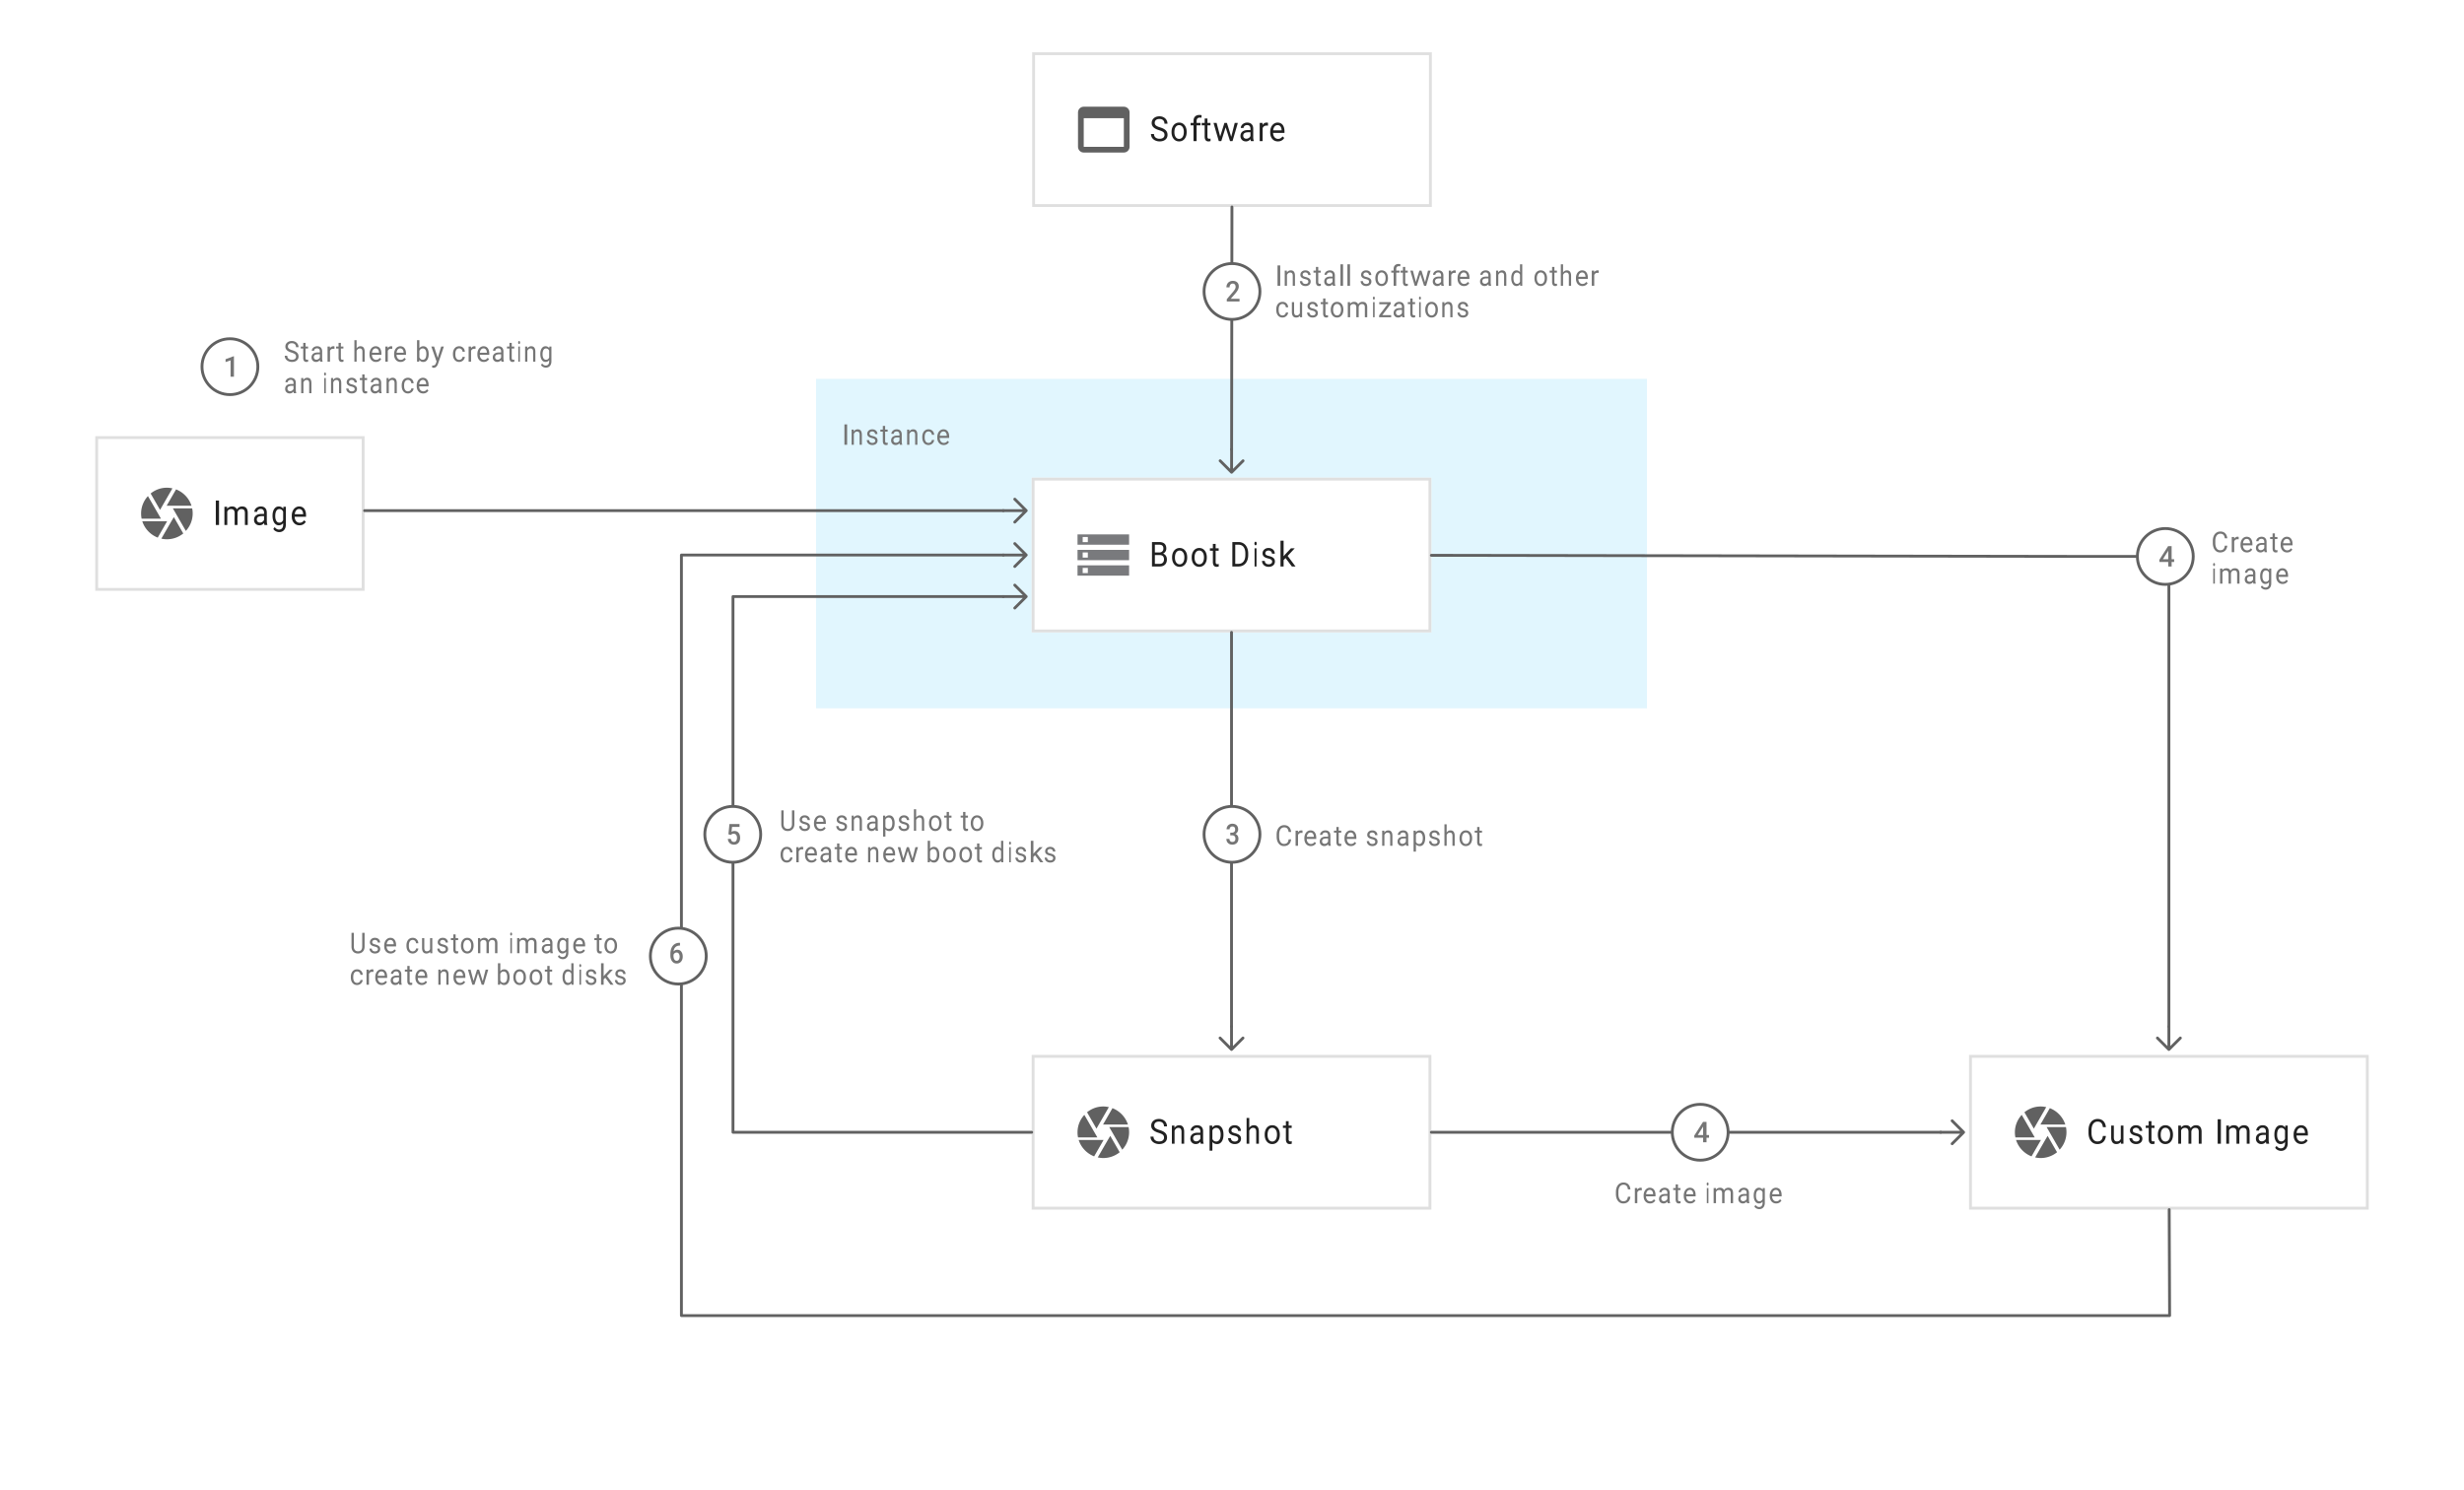 <svg xmlns="http://www.w3.org/2000/svg" viewBox="0 0 860 520" width="860" height="520"><defs><clipPath id="a"><path d="M33.25 152.25h94v54h-94z"/></clipPath><clipPath id="b"><path d="M687.25 368.25h139.5v54h-139.5z"/></clipPath><clipPath id="c"><path d="M360.083 368.25h139.5v54h-139.5z"/></clipPath><clipPath id="d"><path d="M360.083 166.75h139.5v54h-139.5z"/></clipPath><marker orient="auto" overflow="visible" id="e" stroke-miterlimit="10" viewBox="-1 -5 10 10" markerWidth="10" markerHeight="10" color="#616161"><path d="M8 0H0m4-4l4 4-4 4" fill="none" stroke="currentColor"/></marker><clipPath id="f"><path d="M360.25 18.25h139.5v54h-139.5z"/></clipPath></defs><g fill="none"><title>Figure 1</title><title>Layer 1</title><title>zone internal - blue</title><path fill="#e1f6fe" d="M283.833 131.25h292v117h-292z"/><path stroke="#fff" stroke-linecap="round" stroke-linejoin="round" stroke-width="2" d="M283.833 131.25h292v117h-292z"/><path fill="#fff" d="M33.25 152.25h94v54h-94z"/><path stroke="#dfdfdf" stroke-linecap="round" stroke-linejoin="round" stroke-width="2" clip-path="url(#a)" d="M33.25 152.25h94v54h-94z"/><path d="M66.845 176.55H58.16l3.285-5.715a9.19 9.19 0 0 1 5.4 5.715zm-8.595-6.3c.675 0 1.305.09 1.935.225L55.91 177.9l-.045.09-3.285-5.715a8.92 8.92 0 0 1 5.67-2.025zm-9 9c0-2.25.855-4.41 2.385-6.075l3.51 6.075 1.035 1.8h-6.75a8.145 8.145 0 0 1-.18-1.8zm.405 2.7h8.685l-3.285 5.715a9.19 9.19 0 0 1-5.4-5.715zm8.595 6.3c-.675 0-1.305-.09-1.935-.225l3.51-6.075.855-1.44 3.285 5.715a9.136 9.136 0 0 1-5.715 2.025zm6.615-2.925L60.59 177.9l-.27-.45h6.75c.135.585.18 1.215.18 1.8 0 2.25-.855 4.41-2.385 6.075z" fill="#616161"/><path fill="#fff" d="M687.25 368.25h139.5v54h-139.5z"/><path stroke="#dfdfdf" stroke-linecap="round" stroke-linejoin="round" stroke-width="2" clip-path="url(#b)" d="M687.25 368.25h139.5v54h-139.5z"/><path d="M720.845 392.55h-8.685l3.285-5.715a9.19 9.19 0 0 1 5.4 5.715zm-8.595-6.3c.675 0 1.305.09 1.935.225l-4.275 7.425-.045.09-3.285-5.715a8.92 8.92 0 0 1 5.67-2.025zm-9 9c0-2.25.855-4.41 2.385-6.075l3.51 6.075 1.035 1.8h-6.75a8.145 8.145 0 0 1-.18-1.8zm.405 2.7h8.685l-3.285 5.715a9.19 9.19 0 0 1-5.4-5.715zm8.595 6.3c-.675 0-1.305-.09-1.935-.225l3.51-6.075.855-1.44 3.285 5.715a9.136 9.136 0 0 1-5.715 2.025zm6.615-2.925l-4.275-7.425-.27-.45h6.75c.135.585.18 1.215.18 1.8 0 2.25-.855 4.41-2.385 6.075z" fill="#616161"/><path fill="#fff" d="M360.083 368.25h139.5v54h-139.5z"/><path stroke="#dfdfdf" stroke-linecap="round" stroke-linejoin="round" stroke-width="2" clip-path="url(#c)" d="M360.083 368.25h139.5v54h-139.5z"/><path d="M393.678 392.55h-8.685l3.285-5.715a9.19 9.19 0 0 1 5.4 5.715zm-8.595-6.3c.675 0 1.305.09 1.935.225l-4.275 7.425-.045.09-3.285-5.715a8.92 8.92 0 0 1 5.67-2.025zm-9 9c0-2.25.855-4.41 2.385-6.075l3.51 6.075 1.035 1.8h-6.75a8.145 8.145 0 0 1-.18-1.8zm.405 2.7h8.685l-3.285 5.715a9.19 9.19 0 0 1-5.4-5.715zm8.595 6.3c-.675 0-1.305-.09-1.935-.225l3.51-6.075.855-1.44 3.285 5.715a9.136 9.136 0 0 1-5.715 2.025zm6.615-2.925l-4.275-7.425-.27-.45h6.75c.135.585.18 1.215.18 1.8 0 2.25-.855 4.41-2.385 6.075z" fill="#616161"/><path fill="#fff" d="M360.083 166.75h139.5v54h-139.5z"/><path stroke="#dfdfdf" stroke-linecap="round" stroke-linejoin="round" stroke-width="2" clip-path="url(#d)" d="M360.083 166.75h139.5v54h-139.5z"/><path d="M376.083 186.55v3.6h18v-3.6zm3.6 2.7h-1.8v-1.8h1.8zm-3.6 2.7v3.6h18v-3.6zm3.6 2.7h-1.8v-1.8h1.8zm-3.6 2.7v3.6h18v-3.6zm3.6 2.7h-1.8v-1.8h1.8z" fill="#797a7d"/><title>line arrow - grey</title><path d="M127.25 178.25h222.933" marker-end="url(#e)" stroke="#616161" stroke-linecap="round" stroke-linejoin="round"/><title>line arrow - grey</title><path d="M499.583 395.25H677.35" marker-end="url(#e)" stroke="#616161" stroke-linecap="round" stroke-linejoin="round"/><title>line arrow - grey</title><path d="M429.833 220.75v137.6" marker-end="url(#e)" stroke="#616161" stroke-linecap="round" stroke-linejoin="round"/><title>line arrow - grey</title><path d="M360.083 395.25h-104.25v-187h94.35" marker-end="url(#e)" stroke="#616161" stroke-linecap="round" stroke-linejoin="round"/><title>line arrow - grey</title><path d="M757.106 422.25l.144 37H237.833v-265.5h112.35" marker-end="url(#e)" stroke="#616161" stroke-linecap="round" stroke-linejoin="round"/><circle cx="80.25" cy="128" r="9.75" fill="#fff"/><circle cx="80.25" cy="128" r="9.75" stroke="#616161" stroke-linecap="round" stroke-linejoin="round"/><circle cx="593.417" cy="395.25" r="9.75" fill="#fff"/><circle cx="593.417" cy="395.25" r="9.75" stroke="#616161" stroke-linecap="round" stroke-linejoin="round"/><circle cx="430" cy="291.25" r="9.75" fill="#fff"/><circle cx="430" cy="291.25" r="9.75" stroke="#616161" stroke-linecap="round" stroke-linejoin="round"/><circle cx="255.75" cy="291.25" r="9.75" fill="#fff"/><circle cx="255.75" cy="291.25" r="9.75" stroke="#616161" stroke-linecap="round" stroke-linejoin="round"/><circle cx="236.75" cy="333.75" r="9.75" fill="#fff"/><circle cx="236.75" cy="333.75" r="9.75" stroke="#616161" stroke-linecap="round" stroke-linejoin="round"/><path fill="#fff" d="M360.25 18.25h139.5v54h-139.5z"/><path stroke="#dfdfdf" stroke-linecap="round" stroke-linejoin="round" stroke-width="2" clip-path="url(#f)" d="M360.25 18.25h139.5v54h-139.5z"/><path d="M392.25 37.25h-14c-1.1 0-2 .9-2 2v12c0 1.1.9 2 2 2h14c1.1 0 2-.9 2-2v-12c0-1.1-.9-2-2-2zm0 14h-14v-10h14z" fill="#616161"/><title>line arrow - grey</title><path d="M429.98 72.25l-.064 47.25-.05 37.35" marker-end="url(#e)" stroke="#616161" stroke-linecap="round" stroke-linejoin="round"/><circle cx="430" cy="101.75" r="9.75" fill="#fff"/><circle cx="430" cy="101.75" r="9.75" stroke="#616161" stroke-linecap="round" stroke-linejoin="round"/><title>line arrow - grey</title><path d="M499.583 193.849l225.202.385H757V358.35" marker-end="url(#e)" stroke="#616161" stroke-linecap="round" stroke-linejoin="round"/><circle cx="755.75" cy="194.25" r="9.75" fill="#fff"/><circle cx="755.75" cy="194.25" r="9.75" stroke="#616161" stroke-linecap="round" stroke-linejoin="round"/><title/><path d="M735.012 396.543c-.097.902-.404 1.599-.922 2.089s-1.206.735-2.064.735c-.93 0-1.676-.361-2.237-1.084-.561-.722-.842-1.69-.842-2.9v-.82c0-.793.131-1.49.393-2.092.261-.602.632-1.064 1.111-1.386.48-.322 1.036-.483 1.667-.483.837 0 1.508.252 2.012.758.505.506.8 1.206.882 2.1h-1.044c-.09-.679-.286-1.17-.587-1.476-.301-.304-.722-.457-1.263-.457-.664 0-1.184.266-1.561.797s-.566 1.287-.566 2.268v.826c0 .926.179 1.662.536 2.209.357.547.857.82 1.499.82.577 0 1.02-.141 1.328-.425.308-.283.513-.776.614-1.479zm5.224 2.08c-.362.496-.893.744-1.594.744-.58 0-1.021-.196-1.325-.589-.303-.392-.456-.973-.46-1.743v-4.125h.93v4.096c0 .96.336 1.441 1.006 1.441.71 0 1.183-.308 1.418-.925v-4.612h.93v6.34h-.885zm6.536-1.055c0-.293-.099-.52-.296-.682-.198-.162-.542-.302-1.033-.42-.492-.116-.881-.257-1.17-.421a1.737 1.737 0 0 1-.64-.586 1.524 1.524 0 0 1-.207-.809c0-.52.197-.959.59-1.318.394-.36.896-.539 1.508-.539.643 0 1.165.185 1.565.557.4.37.6.845.6 1.423h-.975c0-.296-.113-.552-.338-.767a1.186 1.186 0 0 0-.852-.322c-.353 0-.63.086-.829.257a.847.847 0 0 0-.299.674c0 .262.093.46.278.592.186.133.52.26 1.005.38.484.122.876.267 1.177.435.3.167.523.37.668.606.145.236.218.524.218.864 0 .567-.203 1.02-.608 1.362-.406.342-.932.513-1.579.513a2.6 2.6 0 0 1-1.206-.27 2.015 2.015 0 0 1-.82-.752 1.965 1.965 0 0 1-.297-1.046h.97c.018.363.148.651.391.864.243.213.564.32.962.32.367 0 .662-.084.884-.25a.79.79 0 0 0 .333-.665zm4.141-6.193v1.535h1.057v.838h-1.057v3.932c0 .254.048.444.142.571.094.127.254.19.48.19.112 0 .266-.023.46-.07v.879a2.524 2.524 0 0 1-.742.117c-.432 0-.758-.146-.977-.44-.22-.292-.33-.708-.33-1.247v-3.932h-1.03v-.838h1.03v-1.535zm2.233 4.647c0-.622.112-1.18.335-1.676.224-.496.534-.88.933-1.149.398-.27.853-.404 1.364-.404.79 0 1.428.299 1.915.896.488.598.732 1.393.732 2.385v.076c0 .618-.108 1.171-.324 1.662-.216.49-.525.872-.927 1.145s-.864.41-1.386.41c-.786 0-1.422-.299-1.91-.896-.488-.598-.732-1.389-.732-2.373zm.997.128c0 .704.15 1.268.448 1.694.298.426.697.638 1.197.638.504 0 .904-.215 1.2-.647.297-.432.446-1.036.446-1.813 0-.696-.151-1.26-.453-1.69-.302-.433-.703-.648-1.203-.648-.49 0-.885.212-1.185.638-.3.426-.45 1.035-.45 1.828zm7.067-3.24l.028.703c.425-.547 1-.82 1.723-.82.812 0 1.365.34 1.658 1.02a2.28 2.28 0 0 1 .754-.739c.31-.187.676-.281 1.098-.281 1.274 0 1.922.736 1.943 2.209v4.248h-.993v-4.184c0-.453-.095-.792-.284-1.016-.19-.225-.508-.337-.956-.337-.368 0-.674.12-.918.36-.243.24-.384.564-.424.97v4.207h-.998v-4.154c0-.922-.413-1.383-1.24-1.383-.651 0-1.097.303-1.337.908v4.629h-.993v-6.34zm12.808-2.191h1.125v8.531h-1.125zm3.945 2.191l.027.703c.425-.547 1-.82 1.723-.82.812 0 1.365.34 1.658 1.02a2.28 2.28 0 0 1 .754-.739c.31-.187.676-.281 1.098-.281 1.274 0 1.922.736 1.943 2.209v4.248h-.993v-4.184c0-.453-.095-.792-.284-1.016-.19-.225-.509-.337-.956-.337-.369 0-.674.12-.918.36-.243.24-.384.564-.424.97v4.207h-.998v-4.154c0-.922-.413-1.383-1.24-1.383-.651 0-1.097.303-1.337.908v4.629h-.993v-6.34zm13.042 6.34c-.056-.125-.101-.348-.136-.668-.448.523-.982.785-1.603.785-.556 0-1.011-.177-1.367-.53-.356-.354-.534-.802-.534-1.345 0-.66.223-1.173.67-1.538.445-.365 1.073-.548 1.881-.548h.938v-.498c0-.379-.101-.68-.303-.905-.2-.225-.498-.337-.89-.337-.343 0-.631.098-.864.293-.233.195-.349.432-.349.709h-.968c0-.316.1-.622.3-.917.199-.295.47-.528.811-.7a2.474 2.474 0 0 1 1.127-.258c.65 0 1.158.183 1.526.548.368.365.559.868.573 1.509v2.918c0 .582.066 1.045.197 1.388v.094zm-1.599-.826c.302 0 .589-.088.86-.264a1.53 1.53 0 0 0 .588-.685v-1.301h-.755c-1.18 0-1.77.389-1.77 1.166 0 .34.1.605.301.797.202.191.46.287.776.287zm4.41-2.397c0-.988.199-1.774.596-2.358.396-.584.922-.876 1.576-.876.671 0 1.195.273 1.572.82l.045-.703h.86v6.188c0 .82-.211 1.466-.633 1.94-.422.472-.99.708-1.702.708a2.52 2.52 0 0 1-1.164-.293 2.09 2.09 0 0 1-.87-.803l.488-.65c.404.574.897.861 1.48.861.458 0 .815-.148 1.071-.445.256-.297.384-.715.384-1.254v-.545c-.376.5-.89.75-1.541.75-.644 0-1.166-.299-1.564-.896-.398-.598-.598-1.412-.598-2.444zm.946.123c0 .715.128 1.277.382 1.685.254.408.61.612 1.068.612.593 0 1.029-.31 1.307-.931v-2.895c-.288-.605-.72-.908-1.297-.908-.458 0-.815.205-1.073.615-.258.41-.387 1.018-.387 1.822zm8.458 3.217c-.795 0-1.442-.282-1.94-.846-.5-.565-.749-1.32-.749-2.265v-.2c0-.628.111-1.19.334-1.684.222-.494.533-.88.932-1.16.4-.28.833-.419 1.299-.419.763 0 1.356.271 1.779.814.422.543.634 1.32.634 2.332v.452h-3.975c.015.625.184 1.13.507 1.514.324.385.735.577 1.234.577.354 0 .654-.078.9-.234a2.33 2.33 0 0 0 .645-.621l.613.516c-.492.816-1.23 1.224-2.212 1.224zm-.124-5.683c-.405 0-.745.159-1.02.477-.274.318-.444.765-.51 1.339h2.94v-.082c-.03-.55-.166-.978-.412-1.28-.246-.303-.579-.454-.998-.454z" fill="#212121"/><title>4</title><path d="M595.62 396.216h.884v.952h-.883v1.582h-1.187v-1.582h-3.071l-.034-.723 3.066-4.804h1.226zm-3.046 0h1.86v-2.969l-.088.156z" fill="#757575"/><title>Create image</title><path d="M569.052 417.744c-.081.752-.338 1.332-.769 1.74-.431.41-1.005.614-1.72.614-.775 0-1.397-.301-1.864-.904-.468-.602-.702-1.408-.702-2.417v-.683c0-.661.11-1.242.327-1.743.218-.502.527-.887.927-1.155a2.43 2.43 0 0 1 1.389-.403c.697 0 1.256.21 1.677.632.42.422.666 1.005.735 1.75h-.87c-.076-.566-.239-.976-.49-1.23-.25-.254-.601-.38-1.052-.38-.553 0-.987.22-1.301.663-.314.443-.471 1.073-.471 1.89v.689c0 .771.148 1.385.446 1.84.298.456.714.684 1.249.684.481 0 .85-.118 1.107-.354s.428-.647.512-1.233zm3.972-2.217a2.424 2.424 0 0 0-.42-.034c-.56 0-.94.252-1.14.757V420h-.855v-5.283h.831l.014.61c.28-.472.677-.708 1.191-.708.167 0 .293.023.379.068zm2.888 4.571c-.663 0-1.202-.236-1.618-.706-.416-.47-.624-1.1-.624-1.887v-.166c0-.524.093-.992.278-1.404.186-.412.445-.734.778-.967a1.85 1.85 0 0 1 1.082-.349c.635 0 1.13.226 1.482.679.352.452.528 1.1.528 1.943v.376h-3.312c.012.521.153.942.423 1.262.27.321.612.481 1.028.481.295 0 .545-.065.75-.195.205-.13.384-.303.538-.518l.51.43c-.41.68-1.024 1.02-1.843 1.02zm-.104-4.737c-.338 0-.62.133-.85.398-.229.266-.37.637-.425 1.116h2.45v-.068c-.025-.46-.14-.815-.344-1.067-.205-.253-.482-.379-.831-.379zM582.08 420c-.047-.104-.085-.29-.114-.557-.373.437-.818.655-1.336.655-.463 0-.842-.148-1.139-.442-.296-.295-.445-.668-.445-1.12 0-.551.186-.978.558-1.283.372-.304.894-.456 1.568-.456h.781v-.415c0-.316-.084-.567-.251-.755-.168-.187-.415-.28-.742-.28-.287 0-.527.081-.72.244a.746.746 0 0 0-.291.59h-.807c0-.263.083-.518.25-.763.166-.246.391-.44.676-.584.285-.143.598-.215.94-.215.54 0 .964.152 1.27.457.307.304.466.723.478 1.257v2.432c0 .485.055.87.165 1.157V420zm-1.333-.688c.252 0 .49-.074.716-.22.226-.147.389-.337.49-.571v-1.084h-.629c-.983 0-1.475.323-1.475.971 0 .283.084.505.252.664a.9.9 0 0 0 .646.24zm4.915-5.874v1.279h.88v.698h-.88v3.276c0 .212.04.37.118.477.078.105.212.158.4.158.094 0 .221-.02.384-.058V420a2.103 2.103 0 0 1-.619.098c-.36 0-.632-.122-.815-.367-.183-.244-.274-.59-.274-1.04v-3.276h-.859v-.698h.859v-1.28zm4.253 6.66c-.662 0-1.201-.236-1.617-.706-.416-.47-.624-1.1-.624-1.887v-.166c0-.524.093-.992.278-1.404.185-.412.444-.734.777-.967a1.85 1.85 0 0 1 1.083-.349c.635 0 1.13.226 1.482.679.352.452.528 1.1.528 1.943v.376h-3.312c.012.521.153.942.423 1.262.27.321.612.481 1.028.481.295 0 .545-.065.75-.195.205-.13.384-.303.538-.518l.51.43c-.41.68-1.024 1.02-1.844 1.02zm-.103-4.737a1.08 1.08 0 0 0-.85.398c-.229.266-.37.637-.425 1.116h2.45v-.068c-.025-.46-.14-.815-.344-1.067-.205-.253-.482-.379-.831-.379zm6.471 4.639h-.556v-5.283h.556zm-.6-6.685c0-.146.027-.27.082-.37a.264.264 0 0 1 .245-.152c.108 0 .19.05.246.151a.756.756 0 0 1 .084.371.726.726 0 0 1-.084.367.268.268 0 0 1-.246.146.265.265 0 0 1-.245-.146.737.737 0 0 1-.083-.367zm3.199 1.402l.022.586c.355-.456.834-.684 1.436-.684.677 0 1.138.283 1.382.85a1.9 1.9 0 0 1 .629-.615c.258-.157.563-.235.914-.235 1.062 0 1.602.614 1.62 1.841V420h-.828v-3.486c0-.378-.079-.66-.237-.848-.158-.187-.423-.28-.796-.28-.307 0-.562.1-.765.3-.203.2-.32.47-.353.808V420h-.832v-3.462c0-.768-.345-1.152-1.034-1.152-.542 0-.914.252-1.113.757V420h-.828v-5.283zM609.75 420c-.046-.104-.084-.29-.113-.557-.373.437-.818.655-1.336.655-.463 0-.843-.148-1.139-.442-.297-.295-.445-.668-.445-1.12 0-.551.186-.978.558-1.283.371-.304.894-.456 1.568-.456h.781v-.415c0-.316-.084-.567-.252-.755-.167-.187-.415-.28-.741-.28-.287 0-.527.081-.72.244a.746.746 0 0 0-.291.59h-.807c0-.263.083-.518.25-.763.166-.246.391-.44.676-.584.285-.143.598-.215.94-.215.54 0 .964.152 1.27.457.307.304.466.723.478 1.257v2.432c0 .485.055.87.165 1.157V420zm-1.332-.688c.252 0 .49-.074.716-.22.226-.147.389-.337.49-.571v-1.084h-.629c-.983 0-1.475.323-1.475.971 0 .283.084.505.252.664a.9.9 0 0 0 .646.24zm3.675-1.998c0-.823.166-1.478.496-1.965.33-.487.769-.73 1.314-.73.56 0 .996.228 1.31.684l.038-.586h.716v5.156c0 .684-.176 1.222-.528 1.616-.351.394-.824.591-1.417.591a2.1 2.1 0 0 1-.97-.244 1.74 1.74 0 0 1-.726-.669l.407-.542c.336.478.748.718 1.234.718.381 0 .678-.124.892-.371.213-.248.32-.596.32-1.045v-.454c-.314.416-.742.625-1.284.625-.537 0-.972-.25-1.304-.747-.332-.498-.498-1.177-.498-2.037zm.789.103c0 .596.106 1.064.317 1.404.212.34.509.51.89.51.495 0 .858-.259 1.09-.776v-2.412c-.24-.505-.6-.757-1.081-.757-.381 0-.68.17-.894.512-.215.342-.322.848-.322 1.519zm7.048 2.681c-.663 0-1.202-.236-1.617-.706-.416-.47-.624-1.1-.624-1.887v-.166c0-.524.093-.992.278-1.404.185-.412.444-.734.777-.967a1.85 1.85 0 0 1 1.082-.349c.636 0 1.13.226 1.482.679.353.452.529 1.1.529 1.943v.376h-3.312c.012.521.153.942.422 1.262.27.321.613.481 1.028.481.296 0 .546-.065.75-.195a1.94 1.94 0 0 0 .538-.518l.51.43c-.409.68-1.024 1.02-1.843 1.02zm-.104-4.737c-.337 0-.62.133-.85.398-.228.266-.37.637-.424 1.116h2.449v-.068c-.024-.46-.139-.815-.343-1.067-.205-.253-.482-.379-.832-.379z" fill="#757575"/><title>Create snapshot</title><path d="M450.635 292.994c-.08.752-.337 1.332-.768 1.74-.432.41-1.005.614-1.72.614-.776 0-1.397-.301-1.865-.904-.467-.602-.7-1.408-.7-2.417v-.683c0-.661.108-1.242.326-1.743.218-.502.527-.887.926-1.155a2.43 2.43 0 0 1 1.39-.403c.697 0 1.256.21 1.676.632.421.422.666 1.005.735 1.75h-.87c-.075-.566-.238-.976-.489-1.23s-.602-.38-1.053-.38c-.553 0-.987.22-1.3.663-.315.443-.472 1.073-.472 1.89v.689c0 .771.149 1.385.447 1.84.297.456.713.684 1.249.684.48 0 .85-.118 1.106-.354.257-.236.428-.647.512-1.233zm3.973-2.217a2.425 2.425 0 0 0-.42-.034c-.561 0-.941.252-1.141.757v3.75h-.855v-5.283h.832l.013.61c.28-.472.678-.708 1.192-.708.166 0 .292.023.379.068zm2.887 4.571c-.663 0-1.202-.236-1.618-.706-.415-.47-.623-1.1-.623-1.887v-.166c0-.524.093-.992.278-1.404.185-.412.444-.734.777-.967a1.85 1.85 0 0 1 1.082-.349c.636 0 1.13.226 1.482.679.353.452.529 1.1.529 1.943v.376h-3.312c.012.521.153.942.422 1.262.27.321.613.481 1.028.481.296 0 .546-.065.75-.195.205-.13.384-.303.538-.518l.51.43c-.409.68-1.024 1.02-1.843 1.02zm-.104-4.737c-.337 0-.62.133-.85.398-.228.266-.37.637-.424 1.116h2.449v-.068c-.024-.46-.139-.815-.343-1.067-.205-.253-.482-.379-.832-.379zm6.272 4.639c-.047-.104-.084-.29-.113-.557-.373.437-.819.655-1.337.655-.462 0-.842-.148-1.138-.442-.297-.295-.445-.668-.445-1.12 0-.551.186-.978.557-1.283.372-.304.895-.456 1.569-.456h.78v-.415c0-.316-.083-.567-.25-.755-.169-.187-.416-.28-.743-.28a1.08 1.08 0 0 0-.72.244.746.746 0 0 0-.29.59h-.808c0-.263.083-.518.25-.764.166-.245.392-.44.677-.583.285-.143.598-.215.939-.215.54 0 .965.152 1.271.457.307.304.466.723.477 1.257v2.432c0 .485.055.87.165 1.157v.078zm-1.332-.688c.251 0 .49-.074.715-.22.226-.147.39-.337.49-.571v-1.084h-.628c-.984 0-1.475.323-1.475.971 0 .283.083.505.251.664a.9.9 0 0 0 .647.24zm4.915-5.874v1.279h.88v.698h-.88v3.276c0 .212.039.37.117.476.079.106.212.16.401.16.093 0 .221-.02.384-.06v.733a2.103 2.103 0 0 1-.62.098c-.36 0-.631-.122-.814-.367-.183-.244-.274-.59-.274-1.04v-3.276h-.859v-.698h.858v-1.28zm4.253 6.66c-.663 0-1.202-.236-1.618-.706-.415-.47-.623-1.1-.623-1.887v-.166c0-.524.092-.992.278-1.404.185-.412.444-.734.777-.967a1.85 1.85 0 0 1 1.082-.349c.636 0 1.13.226 1.482.679.353.452.529 1.1.529 1.943v.376h-3.312c.012.521.153.942.422 1.262.27.321.612.481 1.028.481.295 0 .545-.065.75-.195.205-.13.384-.303.538-.518l.51.43c-.41.68-1.024 1.02-1.843 1.02zm-.104-4.737c-.337 0-.62.133-.85.398-.228.266-.37.637-.424 1.116h2.449v-.068c-.024-.46-.139-.815-.344-1.067-.204-.253-.481-.379-.83-.379zm8.595 3.238c0-.245-.082-.434-.246-.57-.165-.134-.452-.25-.861-.348-.41-.098-.734-.215-.975-.352-.24-.137-.418-.3-.533-.488a1.27 1.27 0 0 1-.172-.674c0-.433.164-.8.491-1.099.328-.3.747-.449 1.257-.449.536 0 .97.155 1.304.464.333.31.5.705.5 1.187h-.813a.853.853 0 0 0-.281-.64.988.988 0 0 0-.71-.269c-.295 0-.525.072-.69.215a.706.706 0 0 0-.25.562c0 .218.077.382.232.493.154.11.433.216.836.317.404.101.73.222.981.362.251.14.437.308.558.505.12.197.18.437.18.72 0 .472-.168.85-.506 1.135-.338.285-.776.428-1.315.428-.379 0-.714-.075-1.005-.225a1.69 1.69 0 0 1-.931-1.499h.808c.015.303.124.543.326.72.202.178.47.266.802.266.306 0 .551-.069.736-.207a.658.658 0 0 0 .277-.554zm3.161-3.882l.026.664c.347-.508.8-.762 1.36-.762.96 0 1.443.63 1.452 1.89v3.491h-.777v-3.496c-.002-.381-.077-.663-.224-.845-.147-.182-.376-.273-.686-.273-.252 0-.473.078-.664.234-.19.156-.338.361-.445.615v3.765h-.776v-5.283zm7.665 5.283c-.046-.104-.084-.29-.113-.557-.373.437-.818.655-1.336.655-.463 0-.843-.148-1.14-.442-.296-.295-.444-.668-.444-1.12 0-.551.186-.978.558-1.283.371-.304.894-.456 1.568-.456h.781v-.415c0-.316-.084-.567-.252-.755-.167-.187-.415-.28-.741-.28-.287 0-.527.081-.72.244a.746.746 0 0 0-.291.59h-.807c0-.263.083-.518.25-.764.165-.245.391-.44.676-.583.285-.143.598-.215.94-.215.54 0 .964.152 1.27.457.307.304.466.723.478 1.257v2.432c0 .485.055.87.165 1.157v.078zm-1.332-.688c.252 0 .49-.074.716-.22a1.28 1.28 0 0 0 .49-.571v-1.084h-.629c-.983 0-1.475.323-1.475.971 0 .283.084.505.251.664a.9.9 0 0 0 .647.24zm7.933-1.895c0 .804-.167 1.452-.5 1.943-.333.492-.784.738-1.354.738-.58 0-1.037-.204-1.37-.61v2.543h-.819v-7.314h.748l.04.586c.333-.456.796-.684 1.388-.684.575 0 1.03.24 1.365.718.334.478.502 1.144.502 1.997zm-.819-.103c0-.595-.115-1.066-.345-1.41-.23-.346-.545-.518-.946-.518-.495 0-.867.242-1.115.727v2.525c.245.481.62.722 1.124.722.392 0 .704-.171.935-.515.232-.343.347-.853.347-1.53zm5.116 1.285c0-.245-.082-.434-.247-.57-.164-.134-.451-.25-.86-.348-.41-.098-.735-.215-.975-.352-.24-.137-.418-.3-.533-.488a1.27 1.27 0 0 1-.173-.674c0-.433.164-.8.492-1.099.328-.3.746-.449 1.256-.449.536 0 .971.155 1.305.464.333.31.5.705.5 1.187h-.813a.854.854 0 0 0-.282-.64.988.988 0 0 0-.71-.269c-.294 0-.524.072-.69.215a.706.706 0 0 0-.25.562c0 .218.078.382.232.493.155.11.434.216.837.317.404.101.73.222.981.362.25.14.436.308.557.505.121.197.182.437.182.72 0 .472-.17.85-.507 1.135-.338.285-.777.428-1.316.428-.378 0-.713-.075-1.005-.225a1.69 1.69 0 0 1-.93-1.499h.808c.015.303.123.543.326.72.202.178.47.266.801.266.306 0 .552-.069.737-.207a.658.658 0 0 0 .277-.554zm3.205-3.243c.345-.491.793-.737 1.346-.737.961 0 1.446.63 1.455 1.89v3.491h-.778v-3.496c-.003-.381-.078-.663-.225-.845-.148-.182-.377-.273-.688-.273-.252 0-.474.078-.664.234-.191.156-.34.361-.446.615v3.765h-.778v-7.5h.778zm4.491 1.954c0-.518.092-.983.278-1.397.186-.413.445-.732.777-.957a1.98 1.98 0 0 1 1.137-.337c.658 0 1.19.25 1.596.747.407.498.61 1.16.61 1.988v.063c0 .514-.09.976-.27 1.384a2.19 2.19 0 0 1-.773.955c-.335.228-.72.342-1.154.342-.655 0-1.186-.25-1.592-.747-.407-.498-.61-1.158-.61-1.978zm.83.107c0 .586.124 1.056.373 1.411.248.355.581.532.998.532.42 0 .753-.18 1-.54.247-.359.37-.863.37-1.51 0-.58-.125-1.05-.377-1.41-.251-.359-.585-.539-1.002-.539-.408 0-.737.178-.987.533-.25.354-.375.862-.375 1.523zm6.136-3.979v1.279h.88v.698h-.88v3.276c0 .212.04.37.118.476.079.106.212.16.401.16.093 0 .22-.02.384-.06v.733a2.103 2.103 0 0 1-.62.098c-.36 0-.631-.122-.814-.367-.183-.244-.275-.59-.275-1.04v-3.276h-.858v-.698h.858v-1.28z" fill="#757575"/><title/><path d="M404.38 395.447c-.898-.277-1.553-.618-1.963-1.022a2.02 2.02 0 0 1-.614-1.497c0-.672.25-1.228.751-1.667.5-.44 1.151-.66 1.953-.66.546 0 1.033.114 1.46.34.428.227.76.54.995.938.235.398.352.834.352 1.307h-1.054c0-.516-.153-.921-.459-1.216-.306-.295-.737-.443-1.294-.443-.517 0-.92.122-1.21.367-.29.244-.434.583-.434 1.016 0 .348.137.642.412.882.275.24.743.46 1.404.66.66.198 1.178.418 1.55.658.374.24.65.52.831.841.18.32.27.697.27 1.131 0 .691-.25 1.245-.753 1.661-.503.416-1.175.624-2.016.624a3.522 3.522 0 0 1-1.53-.337c-.473-.224-.838-.532-1.094-.923a2.367 2.367 0 0 1-.385-1.33h1.054c0 .516.177.923.532 1.222.355.299.83.448 1.423.448.554 0 .978-.12 1.273-.363.295-.242.442-.572.442-.99 0-.418-.136-.741-.41-.97-.272-.228-.768-.454-1.485-.677zm5.524-2.537l.03.797c.416-.61.96-.914 1.632-.914 1.152 0 1.733.756 1.743 2.268v4.189h-.932v-4.195c-.004-.457-.093-.795-.27-1.014-.176-.219-.45-.328-.823-.328a1.22 1.22 0 0 0-.796.281 1.868 1.868 0 0 0-.534.738v4.518h-.932v-6.34zm9.197 6.34c-.055-.125-.1-.348-.135-.668-.448.523-.983.785-1.604.785-.555 0-1.01-.177-1.367-.53-.355-.354-.533-.802-.533-1.345 0-.66.223-1.173.669-1.538.446-.365 1.073-.548 1.882-.548h.937v-.498c0-.379-.1-.68-.302-.905-.201-.225-.498-.337-.89-.337-.344 0-.632.098-.864.293-.233.195-.35.432-.35.709h-.968c0-.316.1-.622.3-.917.2-.295.47-.528.812-.7a2.473 2.473 0 0 1 1.127-.258c.65 0 1.158.183 1.526.548.368.365.558.868.572 1.509v2.918c0 .582.066 1.045.198 1.388v.094zm-1.598-.826c.302 0 .588-.088.859-.264a1.53 1.53 0 0 0 .588-.685v-1.301h-.755c-1.18 0-1.77.389-1.77 1.166 0 .34.1.605.302.797.201.191.46.287.776.287zm9.519-2.274c0 .965-.2 1.743-.6 2.332-.4.59-.94.885-1.624.885-.697 0-1.245-.244-1.645-.732v3.053h-.982v-8.778h.897l.048.703c.4-.547.955-.82 1.666-.82.69 0 1.236.287 1.638.861.401.575.602 1.373.602 2.397zm-.982-.123c0-.714-.138-1.279-.414-1.693-.276-.414-.654-.621-1.136-.621-.594 0-1.04.29-1.337.873v3.03c.293.577.743.866 1.348.866.47 0 .845-.206 1.123-.618.277-.412.416-1.024.416-1.837zm6.139 1.541c0-.293-.099-.52-.296-.682-.198-.162-.542-.302-1.033-.42-.491-.116-.881-.257-1.17-.421a1.737 1.737 0 0 1-.64-.586 1.524 1.524 0 0 1-.206-.809c0-.52.196-.959.59-1.318.393-.36.895-.539 1.507-.539.643 0 1.165.185 1.565.557.4.37.6.845.6 1.423h-.975c0-.296-.112-.552-.338-.767a1.186 1.186 0 0 0-.852-.322c-.353 0-.63.086-.828.257a.847.847 0 0 0-.3.674c0 .262.093.46.279.592.185.133.52.26 1.004.38.484.122.876.267 1.177.435.3.167.523.37.668.606.146.236.218.524.218.864 0 .567-.203 1.02-.608 1.362-.406.342-.932.513-1.579.513a2.6 2.6 0 0 1-1.206-.27 2.015 2.015 0 0 1-.82-.752 1.965 1.965 0 0 1-.296-1.046h.97c.017.363.147.651.39.864.243.213.564.32.962.32.368 0 .662-.084.884-.25a.79.79 0 0 0 .333-.665zm3.845-3.89c.414-.59.953-.885 1.615-.885 1.154 0 1.737.756 1.747 2.268v4.189h-.934v-4.195c-.003-.457-.093-.795-.27-1.014-.177-.219-.452-.328-.825-.328a1.22 1.22 0 0 0-.798.281 1.868 1.868 0 0 0-.535.738v4.518h-.933v-9h.933zm5.389 2.344c0-.622.112-1.18.335-1.676.223-.496.534-.88.932-1.149.399-.27.853-.404 1.364-.404.79 0 1.428.299 1.916.896.488.598.732 1.393.732 2.385v.076c0 .618-.109 1.171-.325 1.662-.216.49-.525.872-.927 1.145s-.863.41-1.385.41c-.786 0-1.423-.299-1.91-.896-.488-.598-.732-1.389-.732-2.373zm.997.128c0 .704.149 1.268.447 1.694.299.426.698.638 1.198.638.504 0 .904-.215 1.2-.647.297-.432.445-1.036.445-1.813 0-.696-.15-1.26-.453-1.69-.302-.433-.703-.648-1.203-.648-.49 0-.884.212-1.184.638-.3.426-.45 1.035-.45 1.828zm7.364-4.775v1.535h1.056v.838h-1.056v3.932c0 .254.047.444.141.571.094.127.255.19.481.19.112 0 .265-.023.46-.07v.879a2.524 2.524 0 0 1-.742.117c-.433 0-.758-.146-.978-.44-.22-.292-.33-.708-.33-1.247v-3.932h-1.03v-.838h1.03v-1.535z" fill="#212121"/><title>3</title><path d="M429.396 290.653h.643c.325-.003.582-.097.772-.283.19-.185.285-.454.285-.806 0-.338-.08-.601-.237-.788-.158-.187-.4-.28-.724-.28a.944.944 0 0 0-.7.275c-.183.184-.274.424-.274.72h-1.056c0-.364.086-.696.258-.996.173-.3.413-.533.722-.7a2.137 2.137 0 0 1 1.037-.252c.632 0 1.128.178 1.489.535.36.356.541.852.541 1.486 0 .32-.09.62-.272.901a1.759 1.759 0 0 1-.702.638c.348.133.613.343.794.63.18.286.271.628.271 1.025 0 .638-.195 1.146-.584 1.523-.39.378-.902.567-1.537.567-.609 0-1.107-.183-1.495-.547-.389-.365-.583-.85-.583-1.455h1.056c0 .312.094.566.28.761.188.196.44.293.755.293.327 0 .585-.097.774-.293.188-.195.282-.478.282-.85 0-.374-.098-.662-.295-.863-.197-.202-.49-.303-.878-.303h-.622z" fill="#757575"/><title/><path fill="#757575" d="M294.726 148.141h.938v7.109h-.938zm3.244 1.826l.026.664c.347-.508.8-.762 1.36-.762.96 0 1.444.63 1.452 1.89v3.491h-.776v-3.496c-.003-.381-.078-.663-.225-.845-.147-.182-.376-.273-.686-.273-.252 0-.473.078-.663.234-.19.156-.339.361-.445.615v3.765h-.777v-5.283zm7.514 3.882c0-.244-.083-.434-.247-.57-.165-.134-.452-.25-.861-.348-.41-.098-.734-.215-.974-.352-.24-.137-.419-.3-.534-.488a1.27 1.27 0 0 1-.172-.674c0-.433.164-.8.491-1.099.328-.3.747-.449 1.257-.449.536 0 .97.155 1.304.464.334.31.5.705.5 1.187h-.812a.854.854 0 0 0-.282-.64.988.988 0 0 0-.71-.269c-.295 0-.525.072-.69.215a.706.706 0 0 0-.25.562c0 .218.077.382.232.493.154.11.433.216.837.317.403.101.73.222.98.362.251.14.437.308.558.505.12.197.181.437.181.72 0 .472-.169.85-.507 1.135-.338.285-.776.428-1.315.428-.379 0-.714-.075-1.005-.225a1.69 1.69 0 0 1-.684-.627 1.638 1.638 0 0 1-.247-.872h.808c.015.303.124.543.326.72.202.178.47.266.802.266.306 0 .551-.069.736-.207a.658.658 0 0 0 .278-.554zm3.451-5.161v1.279h.88v.698h-.88v3.276c0 .212.04.37.118.476.078.106.212.16.4.16.094 0 .221-.02.384-.06v.733a2.104 2.104 0 0 1-.619.098c-.36 0-.632-.122-.815-.367-.183-.244-.274-.59-.274-1.04v-3.276h-.859v-.698h.859v-1.28zm5.123 6.562c-.046-.104-.084-.29-.113-.557-.373.437-.818.655-1.336.655-.463 0-.842-.148-1.139-.442-.296-.295-.445-.668-.445-1.12 0-.551.186-.978.558-1.283.372-.304.894-.456 1.568-.456h.781v-.415c0-.316-.084-.567-.251-.755-.168-.187-.415-.28-.742-.28-.287 0-.527.081-.72.244a.746.746 0 0 0-.291.59h-.807c0-.263.083-.518.25-.764.166-.245.391-.44.676-.583.285-.143.598-.215.94-.215.54 0 .964.152 1.27.457.307.304.466.723.478 1.257v2.432c0 .485.055.87.165 1.157v.078zm-1.332-.688c.252 0 .49-.074.716-.22a1.27 1.27 0 0 0 .49-.572v-1.083h-.629c-.983 0-1.475.323-1.475.971 0 .283.084.505.252.664a.9.9 0 0 0 .646.24zm4.624-4.595l.026.664c.347-.508.8-.762 1.36-.762.96 0 1.444.63 1.452 1.89v3.491h-.776v-3.496c-.003-.381-.078-.663-.225-.845-.147-.182-.376-.273-.686-.273-.252 0-.473.078-.663.234-.19.156-.339.361-.445.615v3.765h-.777v-5.283zm6.74 4.643c.3 0 .562-.097.786-.293.224-.195.348-.44.372-.732h.796c-.016.303-.113.59-.291.864a1.96 1.96 0 0 1-.716.655 1.95 1.95 0 0 1-.947.244c-.67 0-1.202-.24-1.598-.72-.395-.48-.593-1.137-.593-1.97v-.152c0-.514.088-.972.264-1.372.176-.4.428-.711.757-.933.328-.221.717-.332 1.165-.332.551 0 1.01.178 1.375.532.365.355.56.816.584 1.382h-.796a1.286 1.286 0 0 0-.361-.842 1.082 1.082 0 0 0-.802-.33c-.427 0-.758.166-.993.496-.235.33-.352.808-.352 1.433v.17c0 .61.117 1.078.35 1.407.233.329.566.493 1 .493zm5.29.738c-.663 0-1.202-.236-1.618-.706-.416-.47-.623-1.1-.623-1.887v-.166c0-.524.092-.992.277-1.404.186-.412.445-.734.778-.967a1.85 1.85 0 0 1 1.082-.349c.635 0 1.13.226 1.482.679.352.452.529 1.1.529 1.943v.376h-3.312c.012.521.152.942.422 1.262.27.321.612.481 1.028.481.295 0 .545-.065.75-.195.205-.13.384-.303.538-.518l.51.43c-.41.68-1.024 1.02-1.843 1.02zm-.104-4.737c-.338 0-.62.133-.85.398-.229.266-.37.637-.424 1.116h2.449v-.068c-.024-.46-.139-.815-.344-1.067-.205-.253-.482-.379-.831-.379z"/><title>Use snapshot to create new boot disks</title><path d="M277.25 282.89v4.835c-.003.67-.19 1.219-.561 1.645-.372.427-.875.666-1.51.718l-.221.01c-.69 0-1.24-.21-1.65-.63-.41-.42-.619-.998-.624-1.734v-4.843h.823v4.814c0 .514.125.914.377 1.199.25.285.609.427 1.074.427.47 0 .831-.142 1.08-.425.25-.283.375-.682.375-1.196v-4.82zm4.648 5.709c0-.245-.083-.434-.247-.57-.165-.134-.452-.25-.861-.348-.41-.098-.734-.215-.974-.352-.24-.137-.418-.3-.533-.488a1.27 1.27 0 0 1-.173-.674c0-.433.164-.8.491-1.099.328-.3.747-.449 1.257-.449.536 0 .97.155 1.304.464.334.31.5.705.5 1.187h-.812a.854.854 0 0 0-.282-.64.988.988 0 0 0-.71-.269c-.294 0-.525.072-.69.215a.706.706 0 0 0-.25.562c0 .218.077.382.232.493.154.11.433.216.837.317.403.101.73.222.98.362.251.14.437.308.558.505.12.197.181.437.181.72 0 .472-.169.85-.507 1.135-.338.285-.776.428-1.315.428-.379 0-.714-.075-1.005-.225a1.69 1.69 0 0 1-.93-1.499h.808c.014.303.123.543.325.72.203.178.47.266.802.266.306 0 .551-.069.736-.207a.658.658 0 0 0 .278-.554zm4.438 1.499c-.663 0-1.202-.236-1.618-.706-.415-.47-.623-1.1-.623-1.887v-.166c0-.524.092-.992.278-1.404.185-.412.444-.734.777-.967a1.85 1.85 0 0 1 1.082-.349c.636 0 1.13.226 1.482.679.353.452.529 1.1.529 1.943v.376h-3.312c.012.521.153.942.422 1.262.27.321.612.481 1.028.481.295 0 .545-.065.75-.195.205-.13.384-.303.538-.518l.51.43c-.41.68-1.024 1.02-1.843 1.02zm-.104-4.737c-.337 0-.62.133-.85.398-.228.266-.37.637-.424 1.116h2.449v-.068c-.024-.46-.139-.815-.344-1.067-.204-.253-.482-.379-.831-.379zm8.595 3.238c0-.245-.082-.434-.246-.57-.165-.134-.452-.25-.861-.348-.41-.098-.734-.215-.975-.352-.24-.137-.418-.3-.533-.488a1.27 1.27 0 0 1-.172-.674c0-.433.163-.8.491-1.099.328-.3.747-.449 1.256-.449.536 0 .971.155 1.305.464.333.31.5.705.5 1.187h-.813a.854.854 0 0 0-.281-.64.988.988 0 0 0-.71-.269c-.295 0-.525.072-.69.215a.706.706 0 0 0-.25.562c0 .218.077.382.232.493.154.11.433.216.836.317.404.101.73.222.981.362.25.14.437.308.557.505.121.197.182.437.182.72 0 .472-.17.85-.507 1.135-.338.285-.776.428-1.315.428-.379 0-.714-.075-1.005-.225a1.69 1.69 0 0 1-.684-.627 1.638 1.638 0 0 1-.247-.872h.808c.015.303.123.543.326.72.202.178.47.266.802.266.306 0 .551-.069.736-.207a.658.658 0 0 0 .277-.554zm3.161-3.882l.026.664c.347-.508.8-.762 1.36-.762.96 0 1.443.63 1.452 1.89V290h-.777v-3.496c-.003-.381-.077-.663-.224-.845-.147-.182-.376-.273-.687-.273-.251 0-.472.078-.663.234-.19.156-.338.361-.445.615V290h-.776v-5.283zm7.665 5.283c-.046-.104-.084-.29-.113-.557-.373.437-.819.655-1.336.655-.463 0-.843-.148-1.14-.442-.296-.295-.444-.668-.444-1.12 0-.551.186-.978.558-1.283.371-.304.894-.456 1.568-.456h.781v-.415c0-.316-.084-.567-.252-.755-.167-.187-.415-.28-.742-.28a1.08 1.08 0 0 0-.72.244.746.746 0 0 0-.29.59h-.807c0-.263.083-.518.249-.764.166-.245.392-.44.677-.583.285-.143.598-.215.94-.215.54 0 .964.152 1.27.457.307.304.466.723.478 1.257v2.432c0 .485.055.87.165 1.157V290zm-1.332-.688a1.3 1.3 0 0 0 .716-.22 1.28 1.28 0 0 0 .49-.571v-1.084h-.63c-.983 0-1.474.323-1.474.971 0 .283.084.505.251.664a.9.9 0 0 0 .647.24zm7.933-1.895c0 .804-.167 1.452-.5 1.943-.333.492-.785.738-1.354.738-.58 0-1.038-.204-1.37-.61v2.543h-.82v-7.314h.748l.04.586c.333-.456.796-.684 1.39-.684.574 0 1.029.24 1.364.718.334.478.502 1.144.502 1.997zm-.819-.103c0-.595-.115-1.066-.345-1.41-.23-.346-.545-.518-.946-.518-.496 0-.867.242-1.115.727v2.525c.245.481.62.722 1.124.722.392 0 .704-.171.935-.515.232-.343.347-.853.347-1.53zm5.116 1.285c0-.245-.082-.434-.247-.57-.164-.134-.451-.25-.86-.348-.41-.098-.735-.215-.975-.352-.24-.137-.418-.3-.533-.488a1.27 1.27 0 0 1-.173-.674c0-.433.164-.8.492-1.099.328-.3.746-.449 1.256-.449.536 0 .97.155 1.304.464.334.31.5.705.5 1.187h-.812a.854.854 0 0 0-.282-.64.988.988 0 0 0-.71-.269c-.294 0-.524.072-.69.215a.706.706 0 0 0-.25.562c0 .218.078.382.232.493.155.11.434.216.837.317.403.101.73.222.981.362.25.14.436.308.557.505.121.197.181.437.181.72 0 .472-.168.85-.506 1.135-.338.285-.777.428-1.316.428-.378 0-.713-.075-1.005-.225a1.69 1.69 0 0 1-.93-1.499h.808c.014.303.123.543.325.72.203.178.47.266.802.266.306 0 .552-.069.737-.207a.658.658 0 0 0 .277-.554zm3.205-3.243c.344-.491.793-.737 1.345-.737.962 0 1.447.63 1.456 1.89V290h-.778v-3.496c-.003-.381-.078-.663-.225-.845-.148-.182-.377-.273-.688-.273a1.02 1.02 0 0 0-.665.234c-.19.156-.339.361-.445.615V290h-.778v-7.5h.778zm4.49 1.954c0-.518.093-.983.28-1.397.185-.413.444-.732.776-.957a1.98 1.98 0 0 1 1.137-.337c.658 0 1.19.25 1.596.747.407.498.61 1.16.61 1.988v.063c0 .514-.09.976-.27 1.384a2.19 2.19 0 0 1-.773.955c-.335.228-.72.342-1.154.342-.655 0-1.186-.25-1.592-.747-.407-.498-.61-1.158-.61-1.978zm.83.107c0 .586.125 1.056.374 1.411.248.355.58.532.998.532.42 0 .753-.18 1-.54.247-.359.37-.863.37-1.51 0-.58-.125-1.05-.377-1.41-.251-.359-.585-.539-1.002-.539-.408 0-.737.178-.987.533-.25.354-.375.862-.375 1.523zm6.137-3.979v1.279h.88v.698h-.88v3.276c0 .212.04.37.118.476.078.106.212.16.401.16.093 0 .22-.02.383-.06V290a2.103 2.103 0 0 1-.618.098c-.36 0-.632-.122-.815-.367-.183-.244-.275-.59-.275-1.04v-3.276h-.858v-.698h.858v-1.28zm5.743 0v1.279h.88v.698h-.88v3.276c0 .212.039.37.117.476.079.106.212.16.401.16.093 0 .22-.02.384-.06V290a2.103 2.103 0 0 1-.62.098c-.36 0-.631-.122-.814-.367-.183-.244-.275-.59-.275-1.04v-3.276h-.858v-.698h.858v-1.28zm1.86 3.872c0-.518.093-.983.28-1.397.186-.413.445-.732.777-.957a1.98 1.98 0 0 1 1.136-.337c.658 0 1.19.25 1.597.747.406.498.61 1.16.61 1.988v.063c0 .514-.09.976-.271 1.384a2.19 2.19 0 0 1-.773.955c-.335.228-.72.342-1.154.342-.655 0-1.186-.25-1.592-.747-.406-.498-.61-1.158-.61-1.978zm.831.107c0 .586.124 1.056.373 1.411s.581.532.998.532c.42 0 .753-.18 1-.54.247-.359.371-.863.371-1.51 0-.58-.126-1.05-.377-1.41-.252-.359-.586-.539-1.003-.539-.408 0-.737.178-.987.533-.25.354-.375.862-.375 1.523zM274.64 300.36c.3 0 .561-.097.786-.293.224-.195.348-.44.372-.732h.795a1.72 1.72 0 0 1-.29.864 1.96 1.96 0 0 1-.716.654 1.95 1.95 0 0 1-.948.245c-.67 0-1.201-.24-1.597-.72-.395-.48-.593-1.137-.593-1.97v-.152c0-.514.088-.972.264-1.372.175-.4.428-.711.756-.933.329-.221.718-.332 1.166-.332.551 0 1.01.178 1.374.532.365.355.56.816.584 1.382h-.795a1.286 1.286 0 0 0-.361-.842 1.082 1.082 0 0 0-.802-.33c-.427 0-.758.166-.993.496-.235.33-.352.808-.352 1.433v.17c0 .61.116 1.078.35 1.407.233.329.566.493 1 .493zm5.693-3.833a2.425 2.425 0 0 0-.42-.034c-.56 0-.94.252-1.14.757V301h-.855v-5.283h.831l.014.61c.28-.472.677-.708 1.191-.708.167 0 .293.023.38.068zm2.887 4.571c-.662 0-1.201-.236-1.617-.706-.416-.47-.624-1.1-.624-1.887v-.166c0-.524.093-.992.278-1.404.186-.412.445-.734.778-.967a1.85 1.85 0 0 1 1.082-.349c.635 0 1.13.226 1.482.679.352.452.529 1.1.529 1.943v.376h-3.313c.012.521.153.942.423 1.262.27.321.612.481 1.028.481.295 0 .545-.065.75-.195.205-.13.384-.303.538-.518l.51.43c-.41.68-1.024 1.02-1.843 1.02zm-.103-4.737c-.338 0-.62.133-.85.398-.229.266-.37.637-.424 1.116h2.449v-.068c-.024-.46-.139-.815-.344-1.067-.205-.253-.482-.379-.831-.379zm6.271 4.639c-.046-.104-.084-.29-.113-.557-.373.437-.818.655-1.336.655-.463 0-.842-.148-1.139-.442-.296-.295-.445-.668-.445-1.12 0-.551.186-.978.558-1.283.372-.304.894-.456 1.568-.456h.781v-.415c0-.316-.084-.567-.251-.755-.168-.187-.415-.28-.742-.28-.287 0-.527.081-.72.244a.746.746 0 0 0-.291.59h-.807c0-.263.083-.518.25-.764.166-.245.391-.44.676-.583.285-.143.598-.215.94-.215.54 0 .964.152 1.27.457.307.304.466.723.478 1.257v2.432c0 .485.055.87.165 1.157V301zm-1.332-.688c.252 0 .49-.074.716-.22.226-.147.39-.337.49-.571v-1.084h-.629c-.983 0-1.475.323-1.475.971 0 .283.084.505.252.664a.9.9 0 0 0 .646.24zm4.915-5.874v1.279h.88v.698h-.88v3.276c0 .212.04.37.118.476.078.106.212.16.4.16.094 0 .222-.02.384-.06V301a2.104 2.104 0 0 1-.619.098c-.36 0-.631-.122-.814-.367-.183-.244-.275-.59-.275-1.04v-3.276h-.858v-.698h.858v-1.28zm4.254 6.66c-.663 0-1.202-.236-1.618-.706-.416-.47-.624-1.1-.624-1.887v-.166c0-.524.093-.992.278-1.404a2.31 2.31 0 0 1 .777-.967 1.85 1.85 0 0 1 1.083-.349c.635 0 1.13.226 1.482.679.352.452.528 1.1.528 1.943v.376h-3.312c.012.521.153.942.423 1.262.27.321.612.481 1.028.481.295 0 .545-.065.75-.195.205-.13.384-.303.538-.518l.51.43c-.41.68-1.024 1.02-1.843 1.02zm-.104-4.737c-.338 0-.62.133-.85.398-.229.266-.37.637-.425 1.116h2.45v-.068c-.025-.46-.14-.815-.344-1.067-.205-.253-.482-.379-.831-.379zm6.599-.644l.026.664c.347-.508.8-.762 1.36-.762.96 0 1.444.63 1.452 1.89V301h-.776v-3.496c-.003-.381-.078-.663-.225-.845-.147-.182-.375-.273-.686-.273-.252 0-.473.078-.663.234-.19.156-.339.361-.445.615V301h-.777v-5.283zm6.796 5.381c-.663 0-1.202-.236-1.618-.706-.416-.47-.624-1.1-.624-1.887v-.166c0-.524.093-.992.278-1.404a2.31 2.31 0 0 1 .777-.967 1.85 1.85 0 0 1 1.083-.349c.635 0 1.13.226 1.482.679.352.452.528 1.1.528 1.943v.376h-3.312c.012.521.153.942.423 1.262.27.321.612.481 1.028.481.295 0 .545-.065.75-.195.205-.13.384-.303.538-.518l.51.43c-.41.68-1.024 1.02-1.843 1.02zm-.104-4.737c-.338 0-.62.133-.85.398-.229.266-.37.637-.425 1.116h2.45v-.068c-.025-.46-.139-.815-.344-1.067-.205-.253-.482-.379-.831-.379zm8.068 3.394l1.015-4.038h.903L318.86 301h-.732l-1.284-4.004-1.25 4.004h-.733l-1.533-5.283h.899l1.04 3.955 1.23-3.955h.728zm9.372-1.338c0 .807-.168 1.456-.505 1.946-.337.49-.789.735-1.356.735-.606 0-1.075-.236-1.406-.708l-.04.61h-.753v-7.5h.82v2.798c.331-.453.788-.679 1.37-.679.582 0 1.04.243 1.372.728.332.485.498 1.149.498 1.992zm-.82-.103c0-.615-.108-1.09-.323-1.425a1.042 1.042 0 0 0-.931-.503c-.54 0-.93.276-1.166.83v2.285c.251.553.643.83 1.175.83.393 0 .699-.168.917-.503.219-.335.328-.84.328-1.514zm2.131-.004c0-.518.093-.983.28-1.397.185-.413.444-.732.776-.957a1.98 1.98 0 0 1 1.137-.337c.658 0 1.19.25 1.596.747.407.498.61 1.16.61 1.988v.063c0 .514-.09.976-.27 1.384a2.19 2.19 0 0 1-.773.955c-.335.228-.72.342-1.154.342-.655 0-1.186-.25-1.592-.747-.407-.498-.61-1.158-.61-1.978zm.83.107c0 .586.125 1.056.374 1.411.248.355.58.532.998.532.42 0 .753-.18 1-.54.247-.359.37-.863.37-1.51 0-.58-.125-1.05-.377-1.41-.251-.359-.585-.539-1.002-.539-.408 0-.737.178-.987.533-.25.354-.375.862-.375 1.523zm4.873-.107c0-.518.093-.983.28-1.397.185-.413.444-.732.776-.957a1.98 1.98 0 0 1 1.137-.337c.658 0 1.19.25 1.596.747.407.498.61 1.16.61 1.988v.063c0 .514-.09.976-.27 1.384a2.19 2.19 0 0 1-.773.955c-.335.228-.72.342-1.154.342-.655 0-1.186-.25-1.592-.747-.407-.498-.61-1.158-.61-1.978zm.83.107c0 .586.125 1.056.374 1.411.248.355.581.532.998.532.42 0 .753-.18 1-.54.247-.359.37-.863.37-1.51 0-.58-.125-1.05-.377-1.41-.251-.359-.585-.539-1.002-.539-.408 0-.737.178-.987.533-.25.354-.375.862-.375 1.523zm6.138-3.979v1.279h.88v.698h-.88v3.276c0 .212.039.37.117.476.079.106.212.16.401.16.093 0 .22-.02.384-.06V301a2.104 2.104 0 0 1-.62.098c-.36 0-.631-.122-.814-.367-.183-.244-.275-.59-.275-1.04v-3.276h-.858v-.698h.858v-1.28zm4.497 3.876c0-.81.165-1.462.496-1.955.331-.493.764-.74 1.3-.74.533 0 .955.212 1.266.635V293.5h.778v7.5h-.715l-.038-.566c-.311.442-.744.664-1.3.664-.527 0-.956-.251-1.289-.752-.332-.502-.498-1.156-.498-1.963zm.778.103c0 .599.107 1.068.32 1.406.213.339.507.508.883.508.493 0 .854-.257 1.08-.771v-2.427c-.232-.498-.59-.747-1.072-.747-.381 0-.678.17-.891.512-.213.342-.32.848-.32 1.519zm5.687 2.583h-.556v-5.283h.556zm-.6-6.685c0-.146.027-.27.082-.37a.264.264 0 0 1 .245-.152c.108 0 .19.05.246.151a.756.756 0 0 1 .084.371.727.727 0 0 1-.084.367.268.268 0 0 1-.246.146.265.265 0 0 1-.245-.146.737.737 0 0 1-.083-.367zm5.151 5.284c0-.245-.082-.434-.247-.57-.165-.134-.451-.25-.86-.348-.41-.098-.735-.215-.975-.352-.24-.137-.418-.3-.533-.488a1.27 1.27 0 0 1-.173-.674c0-.433.164-.8.492-1.099.327-.3.746-.449 1.256-.449.536 0 .97.155 1.304.464.334.31.5.705.5 1.187h-.812a.854.854 0 0 0-.282-.64.988.988 0 0 0-.71-.269c-.294 0-.524.072-.69.215a.706.706 0 0 0-.25.562c0 .218.078.382.232.493.154.11.433.216.837.317.403.101.73.222.98.362.251.14.437.308.558.505.12.197.181.437.181.72 0 .472-.169.85-.507 1.135-.337.285-.776.428-1.315.428-.379 0-.714-.075-1.005-.225a1.69 1.69 0 0 1-.93-1.499h.808c.014.303.123.543.325.72.203.178.47.266.802.266.306 0 .551-.069.736-.207a.658.658 0 0 0 .278-.554zm3.901-1.045l-.566.59V301h-.904v-7.5h.904v4.536l.483-.58 1.646-1.74h1.098l-2.055 2.208 2.294 3.076h-1.06zm6.324 1.045c0-.245-.083-.434-.247-.57-.165-.134-.452-.25-.861-.348-.41-.098-.734-.215-.975-.352-.24-.137-.418-.3-.533-.488a1.27 1.27 0 0 1-.172-.674c0-.433.164-.8.491-1.099.328-.3.747-.449 1.257-.449.536 0 .97.155 1.304.464.334.31.5.705.5 1.187h-.813a.854.854 0 0 0-.281-.64.988.988 0 0 0-.71-.269c-.295 0-.525.072-.69.215a.706.706 0 0 0-.25.562c0 .218.077.382.232.493.154.11.433.216.837.317.403.101.73.222.98.362.251.14.437.308.558.505.12.197.181.437.181.72 0 .472-.169.85-.507 1.135-.338.285-.776.428-1.315.428-.379 0-.714-.075-1.005-.225a1.69 1.69 0 0 1-.684-.627 1.638 1.638 0 0 1-.247-.872h.808c.015.303.124.543.326.72.202.178.47.266.802.266.306 0 .551-.069.736-.207a.657.657 0 0 0 .278-.554z" fill="#757575"/><title/><path d="M402.073 197.75v-8.531h2.5c.829 0 1.453.191 1.87.574.42.383.628.95.628 1.7 0 .398-.101.75-.304 1.057a2.02 2.02 0 0 1-.83.712c.413.129.74.374.98.735s.36.792.36 1.292c0 .766-.223 1.367-.668 1.805-.444.437-1.072.656-1.885.656zm1.008-3.99v3.07h1.664c.47 0 .84-.136 1.11-.407.272-.272.408-.646.408-1.122 0-1.028-.5-1.541-1.502-1.541zm0-.903h1.523c.44 0 .793-.123 1.058-.369.264-.246.396-.58.396-1.002 0-.468-.122-.81-.367-1.022-.245-.213-.618-.32-1.119-.32h-1.49zm6.006 1.664c0-.62.112-1.18.335-1.675.223-.496.534-.88.932-1.149.399-.27.853-.404 1.364-.404.79 0 1.428.299 1.916.896.488.598.731 1.393.731 2.385v.076c0 .618-.108 1.171-.324 1.662-.216.49-.525.872-.927 1.145s-.864.41-1.385.41c-.786 0-1.423-.299-1.91-.896-.488-.598-.732-1.389-.732-2.373zm.997.13c0 .703.149 1.267.447 1.693.298.426.698.638 1.198.638.504 0 .904-.215 1.2-.647.297-.432.445-1.036.445-1.814 0-.695-.151-1.258-.453-1.69-.302-.432-.703-.647-1.203-.647-.49 0-.884.212-1.184.638-.3.426-.45 1.035-.45 1.828zm5.846-.13c0-.62.112-1.18.336-1.675.223-.496.534-.88.932-1.149.398-.27.853-.404 1.364-.404.79 0 1.428.299 1.916.896.487.598.731 1.393.731 2.385v.076c0 .618-.108 1.171-.324 1.662-.216.49-.525.872-.927 1.145s-.864.41-1.385.41c-.786 0-1.423-.299-1.91-.896-.489-.598-.732-1.389-.732-2.373zm.997.13c0 .703.15 1.267.448 1.693.298.426.697.638 1.198.638.503 0 .903-.215 1.2-.647.296-.432.445-1.036.445-1.814 0-.695-.151-1.258-.453-1.69-.302-.432-.703-.647-1.203-.647-.49 0-.884.212-1.185.638-.3.426-.45 1.035-.45 1.828zm7.364-4.776v1.535h1.057v.838h-1.057v3.932c0 .254.047.444.142.571.094.127.254.19.48.19.112 0 .266-.023.46-.07v.879a2.524 2.524 0 0 1-.742.117c-.432 0-.758-.146-.978-.44-.22-.292-.329-.708-.329-1.247v-3.932h-1.03v-.838h1.03v-1.535zm5.831 7.875v-8.531h2.16c.666 0 1.254.164 1.766.492.511.328.906.795 1.185 1.4.279.606.42 1.301.423 2.086v.545c0 .805-.14 1.51-.418 2.115-.278.606-.676 1.07-1.193 1.395-.517.324-1.118.49-1.805.498zm1.01-7.605v6.685h1.06c.779 0 1.384-.27 1.816-.809.433-.539.65-1.306.65-2.302v-.498c0-.97-.205-1.722-.613-2.26-.408-.536-.987-.809-1.737-.816zm7.416 7.605h-.667v-6.34h.667zm-.72-8.021a.92.92 0 0 1 .098-.446.317.317 0 0 1 .294-.181c.13 0 .228.06.296.181.067.121.1.27.1.446a.872.872 0 0 1-.1.439.322.322 0 0 1-.296.176.318.318 0 0 1-.294-.176.885.885 0 0 1-.099-.44zm6.182 6.339c0-.293-.1-.52-.297-.682-.198-.162-.542-.302-1.033-.42-.491-.116-.881-.257-1.17-.421a1.737 1.737 0 0 1-.64-.586 1.524 1.524 0 0 1-.206-.809c0-.52.196-.959.59-1.318.393-.36.895-.539 1.507-.539.643 0 1.165.186 1.565.557.4.37.6.845.6 1.423h-.975c0-.296-.112-.552-.338-.767a1.186 1.186 0 0 0-.852-.322c-.353 0-.63.086-.828.257a.847.847 0 0 0-.3.674c0 .262.093.46.279.592.185.133.52.26 1.004.38.484.122.876.267 1.177.434.3.168.523.37.669.607.145.236.217.524.217.864 0 .567-.203 1.02-.608 1.363-.406.341-.932.512-1.578.512-.455 0-.857-.09-1.206-.27a2.018 2.018 0 0 1-.821-.752 1.965 1.965 0 0 1-.296-1.046h.97c.017.363.147.651.39.864.243.213.564.32.963.32.367 0 .661-.084.883-.25a.789.789 0 0 0 .333-.665zm4.68-1.254l-.68.71v2.226h-1.083v-9h1.084v5.443l.58-.697 1.974-2.086h1.319l-2.467 2.649 2.754 3.691h-1.272z" fill="#212121"/><title>Create image</title><path d="M777.385 190.494c-.08.752-.337 1.332-.768 1.74-.432.41-1.005.614-1.72.614-.776 0-1.397-.301-1.865-.904-.467-.602-.7-1.408-.7-2.417v-.683c0-.661.108-1.242.326-1.743.218-.502.527-.887.927-1.155.4-.269.862-.403 1.388-.403.697 0 1.257.21 1.677.632.421.422.666 1.005.735 1.75h-.87c-.075-.566-.238-.976-.489-1.23s-.602-.38-1.053-.38c-.553 0-.986.22-1.3.664-.315.442-.472 1.072-.472 1.89v.688c0 .771.149 1.385.447 1.84.297.456.713.684 1.248.684.482 0 .85-.118 1.107-.354s.428-.647.512-1.233zm3.973-2.217a2.425 2.425 0 0 0-.42-.034c-.561 0-.941.252-1.141.757v3.75h-.855v-5.283h.832l.014.61c.28-.472.677-.708 1.19-.708a.83.83 0 0 1 .38.069zm2.887 4.571c-.663 0-1.202-.236-1.617-.706-.416-.47-.624-1.1-.624-1.887v-.166c0-.524.092-.992.278-1.404.185-.412.444-.734.777-.967a1.85 1.85 0 0 1 1.082-.349c.636 0 1.13.226 1.482.679.353.452.529 1.1.529 1.943v.376h-3.312c.012.521.153.942.422 1.262.27.321.613.481 1.028.481.296 0 .546-.065.75-.195.205-.13.385-.303.538-.518l.51.43c-.409.68-1.024 1.02-1.843 1.02zm-.104-4.737c-.337 0-.62.133-.85.398-.228.266-.37.637-.424 1.116h2.449v-.068c-.024-.46-.139-.815-.343-1.067-.205-.253-.482-.379-.832-.379zm6.272 4.639c-.047-.104-.084-.29-.113-.557-.373.437-.819.655-1.337.655-.462 0-.842-.148-1.138-.442-.297-.295-.445-.668-.445-1.12 0-.551.186-.978.557-1.283.372-.304.895-.456 1.569-.456h.78v-.415c0-.316-.083-.567-.25-.755-.169-.187-.416-.28-.743-.28a1.08 1.08 0 0 0-.72.244.746.746 0 0 0-.29.59h-.808c0-.263.083-.518.25-.764.166-.245.392-.44.677-.583.284-.143.598-.215.939-.215.54 0 .965.152 1.271.457.307.304.466.723.477 1.257v2.432c0 .485.055.87.165 1.157v.078zm-1.332-.688a1.3 1.3 0 0 0 .716-.22c.225-.147.389-.337.49-.572v-1.083h-.63c-.983 0-1.475.323-1.475.971 0 .283.084.505.252.664a.9.9 0 0 0 .647.24zm4.915-5.874v1.279h.88v.698h-.88v3.276c0 .212.039.37.117.476.079.106.212.16.401.16.093 0 .221-.02.384-.06v.733a2.103 2.103 0 0 1-.62.098c-.36 0-.631-.122-.814-.367-.183-.244-.275-.59-.275-1.04v-3.276h-.858v-.698h.858v-1.28zm4.253 6.66c-.663 0-1.202-.236-1.618-.706-.415-.47-.623-1.1-.623-1.887v-.166c0-.524.092-.992.278-1.404.185-.412.444-.734.777-.967a1.85 1.85 0 0 1 1.082-.349c.636 0 1.13.226 1.482.679.353.452.529 1.1.529 1.943v.376h-3.312c.012.521.153.942.422 1.262.27.321.613.481 1.028.481.295 0 .545-.065.75-.195.205-.13.384-.303.538-.518l.51.43c-.41.68-1.024 1.02-1.843 1.02zm-.104-4.737c-.337 0-.62.133-.85.398-.228.266-.37.637-.424 1.116h2.449v-.068c-.024-.46-.139-.815-.344-1.067-.204-.253-.481-.379-.83-.379zM773.04 203.75h-.556v-5.283h.555zm-.601-6.685c0-.146.027-.27.082-.37a.264.264 0 0 1 .245-.152c.108 0 .19.05.246.151a.756.756 0 0 1 .084.371.726.726 0 0 1-.084.367.268.268 0 0 1-.246.146.265.265 0 0 1-.245-.146.737.737 0 0 1-.082-.367zm3.199 1.402l.023.586c.355-.456.833-.684 1.435-.684.677 0 1.138.283 1.383.85a1.9 1.9 0 0 1 .628-.615c.258-.157.563-.235.915-.235 1.061 0 1.601.614 1.619 1.841v3.54h-.827v-3.486c0-.378-.08-.66-.238-.847-.158-.188-.423-.281-.796-.281-.307 0-.562.1-.765.3-.202.2-.32.47-.353.808v3.506h-.832v-3.462c0-.768-.344-1.152-1.033-1.152-.543 0-.914.252-1.114.757v3.857h-.827v-5.283zm10.868 5.283c-.046-.104-.083-.29-.112-.557-.374.437-.819.655-1.337.655-.463 0-.842-.148-1.139-.442-.296-.295-.444-.668-.444-1.12 0-.551.185-.978.557-1.283.372-.304.895-.456 1.569-.456h.78v-.415c0-.316-.083-.567-.251-.755-.168-.187-.415-.28-.742-.28a1.08 1.08 0 0 0-.72.244.746.746 0 0 0-.29.59h-.808c0-.263.083-.518.25-.764a1.75 1.75 0 0 1 .676-.583c.285-.143.598-.215.94-.215.54 0 .964.152 1.27.457.308.304.467.723.478 1.257v2.432c0 .485.055.87.165 1.157v.078zm-1.332-.688c.252 0 .49-.074.716-.22.226-.147.39-.337.49-.572v-1.083h-.629c-.983 0-1.475.323-1.475.971 0 .283.084.505.252.664a.9.9 0 0 0 .646.24zm3.676-1.998c0-.823.165-1.478.495-1.965.331-.487.769-.73 1.314-.73.56 0 .996.228 1.31.684l.038-.586h.716v5.156c0 .684-.175 1.222-.527 1.616-.352.394-.825.591-1.418.591-.33 0-.654-.081-.97-.244a1.74 1.74 0 0 1-.725-.669l.407-.542c.336.479.747.718 1.233.718.381 0 .679-.124.892-.371.213-.248.32-.596.32-1.045v-.454c-.314.416-.742.625-1.284.625-.537 0-.971-.25-1.303-.747-.332-.498-.498-1.177-.498-2.037zm.788.103c0 .596.106 1.064.318 1.404.212.34.508.51.89.51.494 0 .857-.259 1.09-.776v-2.412c-.241-.505-.601-.757-1.082-.757-.381 0-.68.17-.894.512-.215.342-.322.848-.322 1.519zm7.049 2.681c-.663 0-1.202-.236-1.618-.706-.416-.47-.624-1.1-.624-1.887v-.166c0-.524.093-.992.278-1.404a2.31 2.31 0 0 1 .777-.967 1.85 1.85 0 0 1 1.083-.349c.635 0 1.13.226 1.482.679.352.452.528 1.1.528 1.943v.376h-3.312c.012.521.153.942.423 1.262.27.321.612.481 1.028.481.295 0 .545-.065.75-.195.205-.13.384-.303.538-.518l.51.43c-.41.68-1.024 1.02-1.843 1.02zm-.104-4.737a1.08 1.08 0 0 0-.85.398c-.229.266-.37.637-.425 1.116h2.45v-.068c-.025-.46-.14-.815-.344-1.067-.205-.253-.482-.379-.831-.379z" fill="#757575"/><g><title>4</title><path d="M757.954 195.216h.884v.952h-.884v1.582h-1.186v-1.582h-3.072l-.034-.723 3.067-4.804h1.225zm-3.047 0h1.86v-2.969l-.087.156z" fill="#757575"/></g><g><title>6</title><path d="M237.335 329.106v.982h-.134c-.61.01-1.098.192-1.463.547-.365.355-.582.858-.65 1.509.35-.4.797-.601 1.341-.601.577 0 1.033.221 1.366.664.334.443.5 1.014.5 1.714 0 .723-.195 1.308-.585 1.755-.39.448-.903.672-1.537.672-.652 0-1.18-.262-1.586-.786-.405-.525-.607-1.211-.607-2.061v-.405c0-1.247.278-2.224.836-2.93.558-.706 1.36-1.06 2.407-1.06zm-1.17 3.394c-.24 0-.459.073-.658.22a1.268 1.268 0 0 0-.437.586v.361c0 .527.101.946.305 1.257.203.311.466.467.79.467a.894.894 0 0 0 .767-.396c.188-.264.282-.61.282-1.04 0-.43-.096-.78-.287-1.05a.891.891 0 0 0-.763-.405z" fill="#757575"/></g><g><title>5</title><path d="M254.24 291.225l.356-3.584h3.515v1.025h-2.607l-.18 1.7a1.897 1.897 0 0 1 1.025-.284c.623 0 1.108.216 1.454.65.347.432.52 1.015.52 1.747 0 .723-.192 1.298-.576 1.727-.383.428-.91.642-1.578.642-.6 0-1.096-.185-1.49-.555-.394-.369-.608-.856-.64-1.462h1.056c.042.345.155.61.341.793.186.184.429.276.729.276.335 0 .597-.13.784-.39.188-.26.281-.615.281-1.065 0-.433-.103-.775-.31-1.028-.207-.252-.492-.378-.854-.378a1.32 1.32 0 0 0-.504.086 1.426 1.426 0 0 0-.45.334z" fill="#757575"/></g><g><title>Start here by creating an instance</title><path d="M101.748 123.081c-.75-.231-1.295-.515-1.636-.852a1.684 1.684 0 0 1-.512-1.248c0-.56.209-1.022.626-1.389.417-.366.96-.549 1.627-.549.455 0 .861.094 1.218.283.356.189.632.45.828.781.196.332.294.695.294 1.09h-.879c0-.43-.127-.768-.382-1.014s-.615-.369-1.079-.369c-.43 0-.767.102-1.008.306-.241.203-.362.485-.362.847 0 .29.115.534.344.735.229.2.619.383 1.17.549.55.166.981.35 1.292.55.311.2.542.433.692.7.15.267.225.581.225.942 0 .577-.21 1.038-.628 1.385-.419.346-.979.52-1.68.52-.455 0-.88-.094-1.274-.281a2.177 2.177 0 0 1-.912-.77 1.973 1.973 0 0 1-.321-1.108h.878c0 .43.148.77.444 1.019.296.249.69.373 1.186.373.46 0 .814-.1 1.06-.303.246-.202.369-.477.369-.825s-.114-.618-.342-.808c-.227-.19-.64-.378-1.238-.564zm4.893-3.393v1.279h.88v.698h-.88v3.276c0 .212.04.37.118.476.078.106.212.16.4.16.094 0 .221-.02.384-.06v.733a2.103 2.103 0 0 1-.619.098c-.36 0-.631-.122-.814-.367-.183-.244-.275-.59-.275-1.04v-3.276h-.858v-.698h.858v-1.28zm5.123 6.562c-.046-.104-.084-.29-.113-.557-.373.437-.818.655-1.336.655-.463 0-.842-.148-1.139-.442-.296-.295-.445-.668-.445-1.12 0-.551.186-.978.558-1.283.372-.304.894-.456 1.568-.456h.781v-.415c0-.316-.084-.567-.251-.755-.168-.187-.415-.28-.742-.28-.287 0-.527.081-.72.244a.746.746 0 0 0-.291.59h-.807c0-.263.083-.518.25-.764.166-.245.391-.44.676-.583.285-.143.598-.215.94-.215.54 0 .964.152 1.27.457.307.304.466.723.478 1.257v2.432c0 .485.055.87.165 1.157v.078zm-1.332-.688c.252 0 .49-.074.716-.22.226-.147.39-.337.49-.571v-1.084h-.629c-.983 0-1.475.323-1.475.971 0 .283.084.505.252.664a.9.9 0 0 0 .646.24zm6.305-3.785a2.425 2.425 0 0 0-.42-.034c-.56 0-.94.252-1.14.757v3.75h-.855v-5.283h.831l.014.61c.28-.472.678-.708 1.192-.708.166 0 .292.023.378.069zm2.238-2.089v1.279h.88v.698h-.88v3.276c0 .212.04.37.118.476.078.106.212.16.4.16.094 0 .221-.02.384-.06v.733a2.103 2.103 0 0 1-.619.098c-.36 0-.631-.122-.814-.367-.184-.244-.275-.59-.275-1.04v-3.276h-.858v-.698h.858v-1.28zm5.495 1.918c.345-.491.794-.737 1.346-.737.962 0 1.447.63 1.455 1.89v3.491h-.778v-3.496c-.002-.381-.077-.663-.225-.845-.147-.182-.376-.273-.687-.273-.253 0-.474.078-.665.234-.19.156-.339.361-.446.615v3.765h-.778v-7.5h.778zm6.742 4.742c-.663 0-1.202-.236-1.618-.706-.415-.47-.623-1.1-.623-1.887v-.166c0-.524.092-.992.278-1.404.185-.412.444-.734.777-.967a1.85 1.85 0 0 1 1.082-.349c.636 0 1.13.226 1.482.679.353.452.529 1.1.529 1.943v.376h-3.312c.012.521.153.942.422 1.262.27.321.612.481 1.028.481.295 0 .545-.065.75-.195.205-.13.384-.303.538-.518l.51.43c-.41.68-1.024 1.02-1.843 1.02zm-.104-4.737c-.337 0-.62.133-.85.398-.228.266-.37.637-.424 1.116h2.449v-.068c-.024-.46-.139-.815-.344-1.067-.204-.253-.482-.379-.831-.379zm5.805.166a2.425 2.425 0 0 0-.42-.034c-.56 0-.94.252-1.14.757v3.75h-.855v-5.283h.831l.014.61c.28-.472.677-.708 1.192-.708.166 0 .292.023.378.069zm2.887 4.571c-.662 0-1.201-.236-1.617-.706-.416-.47-.623-1.1-.623-1.887v-.166c0-.524.092-.992.277-1.404.186-.412.445-.734.778-.967a1.85 1.85 0 0 1 1.082-.349c.635 0 1.13.226 1.482.679.352.452.529 1.1.529 1.943v.376h-3.313c.013.521.153.942.423 1.262.27.321.612.481 1.028.481.295 0 .545-.065.75-.195.205-.13.384-.303.538-.518l.51.43c-.41.68-1.024 1.02-1.843 1.02zm-.103-4.737c-.338 0-.62.133-.85.398-.229.266-.37.637-.424 1.116h2.449v-.068c-.024-.46-.139-.815-.344-1.067-.205-.253-.482-.379-.831-.379zm9.926 2.056c0 .807-.169 1.456-.505 1.946-.337.49-.79.735-1.357.735-.606 0-1.074-.236-1.405-.708l-.04.61h-.754v-7.5h.82v2.798c.332-.453.788-.679 1.37-.679.582 0 1.04.243 1.372.728.333.485.499 1.149.499 1.992zm-.82-.103c0-.615-.108-1.09-.324-1.425a1.042 1.042 0 0 0-.93-.503c-.541 0-.93.276-1.166.83v2.285c.25.553.642.83 1.174.83.393 0 .7-.168.918-.503.219-.335.328-.84.328-1.514zm3.984 1.363l1.198-3.96h.941l-2.068 6.098c-.32.88-.829 1.319-1.526 1.319l-.166-.015-.328-.063v-.733l.237.02c.298 0 .53-.062.697-.186.166-.123.303-.35.411-.678l.195-.538-1.835-5.224h.96zm7.495.683c.3 0 .562-.097.786-.293.224-.195.349-.44.373-.732h.795a1.72 1.72 0 0 1-.29.864 1.96 1.96 0 0 1-.717.655 1.95 1.95 0 0 1-.947.244c-.67 0-1.202-.24-1.597-.72-.396-.48-.593-1.137-.593-1.97v-.152c0-.514.088-.972.263-1.372.176-.4.428-.711.757-.933.329-.221.717-.332 1.165-.332.552 0 1.01.178 1.375.532.365.355.56.816.584 1.382h-.795a1.286 1.286 0 0 0-.362-.842 1.082 1.082 0 0 0-.802-.33c-.427 0-.758.166-.992.496-.235.33-.353.808-.353 1.433v.17c0 .61.117 1.078.35 1.407.234.329.567.493 1 .493zm5.694-3.833a2.425 2.425 0 0 0-.42-.034c-.56 0-.941.252-1.141.757v3.75h-.854v-5.283h.83l.015.61c.28-.472.677-.708 1.191-.708.166 0 .293.023.379.069zm2.887 4.571c-.662 0-1.202-.236-1.617-.706-.416-.47-.624-1.1-.624-1.887v-.166c0-.524.093-.992.278-1.404.185-.412.444-.734.777-.967a1.85 1.85 0 0 1 1.082-.349c.636 0 1.13.226 1.482.679.353.452.53 1.1.53 1.943v.376h-3.313c.012.521.153.942.423 1.262.27.321.612.481 1.027.481.296 0 .546-.065.75-.195.205-.13.385-.303.538-.518l.51.43c-.409.68-1.023 1.02-1.843 1.02zm-.104-4.737c-.337 0-.62.133-.85.398-.228.266-.37.637-.424 1.116h2.45v-.068c-.025-.46-.14-.815-.344-1.067-.205-.253-.482-.379-.832-.379zm6.271 4.639c-.046-.104-.083-.29-.112-.557-.373.437-.819.655-1.336.655-.463 0-.843-.148-1.14-.442-.296-.295-.444-.668-.444-1.12 0-.551.186-.978.558-1.283.371-.304.894-.456 1.568-.456h.781v-.415c0-.316-.084-.567-.252-.755-.167-.187-.415-.28-.742-.28a1.08 1.08 0 0 0-.72.244.746.746 0 0 0-.29.59h-.808c0-.263.084-.518.25-.764.166-.245.392-.44.677-.583.285-.143.598-.215.94-.215.54 0 .964.152 1.27.457.307.304.466.723.478 1.257v2.432c0 .485.055.87.164 1.157v.078zm-1.331-.688a1.3 1.3 0 0 0 .716-.22 1.28 1.28 0 0 0 .49-.571v-1.084h-.63c-.983 0-1.474.323-1.474.971 0 .283.084.505.251.664a.9.9 0 0 0 .647.24zm4.915-5.874v1.279h.88v.698h-.88v3.276c0 .212.039.37.117.476.079.106.213.16.401.16.093 0 .221-.02.384-.06v.733a2.103 2.103 0 0 1-.619.098c-.36 0-.632-.122-.815-.367-.183-.244-.274-.59-.274-1.04v-3.276h-.859v-.698h.859v-1.28zm2.847 6.562h-.556v-5.283h.556zm-.6-6.685c0-.146.027-.27.082-.37a.264.264 0 0 1 .245-.152c.108 0 .19.05.246.151a.756.756 0 0 1 .084.371.727.727 0 0 1-.084.367.268.268 0 0 1-.246.146.265.265 0 0 1-.245-.146.737.737 0 0 1-.083-.367zm3.156 1.402l.025.664c.347-.508.8-.762 1.36-.762.96 0 1.444.63 1.452 1.89v3.491h-.776v-3.496c-.003-.381-.078-.663-.225-.845-.147-.182-.376-.273-.686-.273-.252 0-.473.078-.663.234-.19.156-.339.361-.445.615v3.765h-.777v-5.283zm4.568 2.597c0-.823.165-1.478.496-1.965.33-.487.768-.73 1.314-.73.56 0 .996.228 1.31.684l.037-.586h.717v5.156c0 .684-.176 1.222-.528 1.616-.352.394-.824.591-1.418.591a2.1 2.1 0 0 1-.97-.244 1.74 1.74 0 0 1-.725-.669l.407-.542c.336.479.747.718 1.233.718.382 0 .68-.124.892-.371.214-.248.32-.596.32-1.045v-.454c-.313.416-.741.625-1.284.625-.537 0-.971-.25-1.303-.747-.332-.498-.498-1.177-.498-2.037zm.788.103c0 .596.106 1.064.318 1.404.212.34.509.51.89.51.495 0 .858-.259 1.09-.776v-2.412c-.24-.505-.601-.757-1.081-.757-.382 0-.68.17-.895.512-.214.342-.322.848-.322 1.519zm-86.808 13.583c-.046-.104-.084-.29-.113-.557-.373.437-.818.655-1.336.655-.463 0-.843-.148-1.14-.442-.296-.295-.444-.668-.444-1.12 0-.551.186-.978.558-1.283.371-.304.894-.456 1.568-.456h.781v-.415c0-.316-.084-.567-.252-.755-.167-.187-.415-.28-.741-.28-.287 0-.527.081-.72.244a.746.746 0 0 0-.291.59h-.807c0-.263.083-.518.25-.764.165-.245.391-.44.676-.583.285-.143.598-.215.94-.215.54 0 .964.152 1.27.457.307.304.466.723.478 1.257v2.432c0 .485.055.87.165 1.157v.078zm-1.332-.688c.252 0 .49-.074.716-.22.225-.147.389-.337.49-.572v-1.083h-.629c-.983 0-1.475.323-1.475.971 0 .283.084.505.252.664a.9.9 0 0 0 .646.24zm4.625-4.595l.025.664c.347-.508.8-.762 1.36-.762.96 0 1.444.63 1.452 1.89v3.491h-.777v-3.496c-.002-.381-.077-.663-.224-.845-.147-.182-.376-.273-.686-.273-.252 0-.473.078-.664.234a1.55 1.55 0 0 0-.444.615v3.765h-.777v-5.283zm7.864 5.283h-.556v-5.283h.556zm-.6-6.685c0-.146.027-.27.082-.37a.264.264 0 0 1 .245-.152c.108 0 .19.05.246.151a.756.756 0 0 1 .084.371.727.727 0 0 1-.084.367.268.268 0 0 1-.246.146.265.265 0 0 1-.245-.146.737.737 0 0 1-.083-.367zm3.155 1.402l.026.664c.347-.508.8-.762 1.36-.762.96 0 1.443.63 1.452 1.89v3.491h-.777v-3.496c-.002-.381-.077-.663-.224-.845-.147-.182-.376-.273-.686-.273-.252 0-.473.078-.664.234-.19.156-.338.361-.445.615v3.765h-.776v-5.283zm7.513 3.882c0-.245-.082-.434-.247-.57-.164-.134-.451-.25-.86-.348-.41-.098-.734-.215-.975-.352-.24-.137-.418-.3-.533-.488a1.27 1.27 0 0 1-.172-.674c0-.433.163-.8.491-1.099.328-.3.747-.449 1.256-.449.536 0 .971.155 1.305.464.333.31.5.705.5 1.187h-.813a.854.854 0 0 0-.282-.64.988.988 0 0 0-.71-.269c-.294 0-.524.072-.69.215a.706.706 0 0 0-.25.562c0 .218.078.382.232.493.155.11.434.216.837.317.404.101.73.222.981.362.25.14.436.308.557.505.121.197.182.437.182.72 0 .472-.17.85-.507 1.135-.338.285-.776.428-1.315.428a2.16 2.16 0 0 1-1.005-.225 1.69 1.69 0 0 1-.931-1.499h.808c.015.303.123.543.326.72.202.178.47.266.802.266.305 0 .55-.069.736-.207a.658.658 0 0 0 .277-.554zm3.452-5.161v1.279h.88v.698h-.88v3.276c0 .212.039.37.117.476.079.106.212.16.401.16.093 0 .221-.02.384-.06v.733a2.103 2.103 0 0 1-.619.098c-.36 0-.632-.122-.815-.367-.183-.244-.274-.59-.274-1.04v-3.276h-.859v-.698h.859v-1.28zm5.123 6.562c-.047-.104-.084-.29-.113-.557-.373.437-.819.655-1.336.655-.463 0-.843-.148-1.14-.442-.296-.295-.444-.668-.444-1.12 0-.551.186-.978.558-1.283.371-.304.894-.456 1.568-.456h.78v-.415c0-.316-.083-.567-.25-.755-.168-.187-.416-.28-.743-.28a1.08 1.08 0 0 0-.72.244.746.746 0 0 0-.29.59h-.808c0-.263.084-.518.25-.764.166-.245.392-.44.677-.583.285-.143.598-.215.94-.215.54 0 .964.152 1.27.457.307.304.466.723.478 1.257v2.432c0 .485.055.87.164 1.157v.078zm-1.332-.688a1.3 1.3 0 0 0 .716-.22c.225-.147.389-.337.49-.572v-1.083h-.63c-.983 0-1.474.323-1.474.971 0 .283.084.505.251.664a.9.9 0 0 0 .647.24zm4.624-4.595l.026.664c.347-.508.8-.762 1.36-.762.96 0 1.443.63 1.452 1.89v3.491h-.777v-3.496c-.003-.381-.077-.663-.224-.845-.147-.182-.376-.273-.687-.273-.251 0-.472.078-.663.234-.19.156-.338.361-.445.615v3.765h-.776v-5.283zm6.739 4.643c.3 0 .562-.097.786-.293a1.05 1.05 0 0 0 .373-.732h.795a1.72 1.72 0 0 1-.29.864 1.96 1.96 0 0 1-.716.655 1.95 1.95 0 0 1-.948.244c-.67 0-1.202-.24-1.597-.72s-.593-1.137-.593-1.97v-.152c0-.514.088-.972.264-1.372.175-.4.428-.711.756-.933.329-.221.717-.332 1.166-.332.551 0 1.01.178 1.374.532.365.355.56.816.584 1.382h-.795a1.286 1.286 0 0 0-.361-.842 1.082 1.082 0 0 0-.802-.33c-.427 0-.758.166-.993.496-.235.33-.352.808-.352 1.433v.17c0 .61.116 1.078.35 1.407.233.329.566.493 1 .493zm5.291.738c-.663 0-1.202-.236-1.618-.706-.416-.47-.624-1.1-.624-1.887v-.166c0-.524.093-.992.278-1.404.185-.412.445-.734.777-.967a1.85 1.85 0 0 1 1.083-.349c.635 0 1.13.226 1.482.679.352.452.528 1.1.528 1.943v.376h-3.312c.012.521.153.942.423 1.262.27.321.612.481 1.028.481.295 0 .545-.065.75-.195.205-.13.384-.303.537-.518l.511.43c-.41.68-1.024 1.02-1.843 1.02zm-.104-4.737c-.338 0-.62.133-.85.398-.229.266-.37.637-.425 1.116h2.45v-.068c-.025-.46-.14-.815-.344-1.067-.205-.253-.482-.379-.831-.379z" fill="#757575"/></g><g><title>2</title><path d="M432.626 105.25h-4.445v-.815l2.202-2.583c.318-.381.544-.7.679-.955.134-.256.202-.512.202-.77 0-.338-.089-.611-.266-.82-.177-.208-.415-.312-.715-.312-.357 0-.634.117-.83.352-.198.234-.296.555-.296.962h-1.103c0-.433.091-.823.274-1.17a1.96 1.96 0 0 1 .786-.808c.34-.192.733-.288 1.178-.288.642 0 1.148.173 1.519.52.37.347.556.826.556 1.438 0 .355-.093.727-.28 1.116-.185.389-.49.83-.914 1.325l-1.616 1.86h3.069z" fill="#757575"/></g><g><title>Use custom image to create new boot disks</title><path d="M127.25 325.64v4.835c-.003.67-.19 1.219-.561 1.645-.372.427-.875.666-1.51.718l-.221.01c-.69 0-1.24-.21-1.65-.63-.41-.42-.619-.998-.624-1.734v-4.843h.823v4.814c0 .514.125.914.377 1.199.25.285.609.427 1.074.427.47 0 .831-.142 1.08-.425.25-.283.376-.682.376-1.196v-4.82zm4.648 5.709c0-.245-.083-.434-.247-.57-.165-.134-.452-.25-.861-.348-.41-.098-.734-.215-.974-.352-.24-.137-.418-.3-.533-.488a1.27 1.27 0 0 1-.173-.674c0-.433.164-.8.491-1.099.328-.3.747-.449 1.257-.449.536 0 .97.155 1.304.464.334.31.5.705.5 1.187h-.812a.854.854 0 0 0-.282-.64.988.988 0 0 0-.71-.269c-.294 0-.525.072-.69.215a.706.706 0 0 0-.25.562c0 .218.077.382.232.493.154.11.433.216.837.317.403.101.73.222.98.362.251.14.437.308.558.505.12.197.181.437.181.72 0 .472-.169.85-.507 1.135-.338.285-.776.428-1.315.428-.379 0-.714-.075-1.005-.225a1.69 1.69 0 0 1-.93-1.499h.808c.014.303.123.543.325.72.203.178.47.266.802.266.306 0 .551-.069.736-.207a.658.658 0 0 0 .278-.554zm4.438 1.499c-.663 0-1.202-.236-1.618-.706-.415-.47-.623-1.1-.623-1.887v-.166c0-.524.092-.992.278-1.404.185-.412.444-.734.777-.967a1.85 1.85 0 0 1 1.082-.349c.636 0 1.13.226 1.482.679.353.452.529 1.1.529 1.943v.376h-3.312c.012.521.153.942.422 1.262.27.321.612.481 1.028.481.295 0 .545-.065.75-.195.205-.13.384-.303.538-.518l.51.43c-.41.68-1.024 1.02-1.843 1.02zm-.104-4.737c-.337 0-.62.133-.85.398-.228.266-.37.637-.424 1.116h2.449v-.068c-.024-.46-.139-.815-.344-1.067-.204-.253-.482-.379-.831-.379zm7.822 3.999c.3 0 .561-.097.786-.293.224-.195.348-.44.372-.732h.795a1.72 1.72 0 0 1-.29.864 1.96 1.96 0 0 1-.716.654 1.95 1.95 0 0 1-.947.245c-.67 0-1.202-.24-1.598-.72-.395-.48-.593-1.137-.593-1.97v-.152c0-.514.088-.972.264-1.372.176-.4.428-.711.756-.933.33-.221.718-.332 1.166-.332.551 0 1.01.178 1.375.532.365.355.56.816.583 1.382h-.795a1.286 1.286 0 0 0-.361-.842 1.082 1.082 0 0 0-.802-.33c-.427 0-.758.166-.993.496-.235.33-.352.808-.352 1.433v.17c0 .61.117 1.078.35 1.407.233.329.566.493 1 .493zm6.074.118c-.302.413-.744.62-1.328.62-.483 0-.851-.164-1.104-.491-.253-.327-.38-.811-.383-1.453v-3.437h.775v3.413c0 .8.279 1.201.837 1.201.593 0 .986-.257 1.182-.771v-3.843h.775v5.283h-.737zm5.447-.879c0-.245-.083-.434-.247-.57-.165-.134-.452-.25-.861-.348-.41-.098-.734-.215-.975-.352-.24-.137-.418-.3-.533-.488a1.27 1.27 0 0 1-.172-.674c0-.433.164-.8.491-1.099.328-.3.747-.449 1.257-.449.536 0 .97.155 1.304.464.333.31.5.705.5 1.187h-.813a.853.853 0 0 0-.281-.64.988.988 0 0 0-.71-.269c-.295 0-.525.072-.69.215a.706.706 0 0 0-.25.562c0 .218.077.382.232.493.154.11.433.216.836.317.404.101.73.222.981.362.25.14.437.308.558.505.12.197.18.437.18.72 0 .472-.168.85-.506 1.135-.338.285-.776.428-1.315.428-.379 0-.714-.075-1.005-.225a1.69 1.69 0 0 1-.931-1.499h.808c.015.303.123.543.326.72.202.178.47.266.802.266.306 0 .551-.069.736-.207a.658.658 0 0 0 .278-.554zm3.451-5.161v1.279h.88v.698h-.88v3.276c0 .212.04.37.118.477.078.105.212.158.4.158.093 0 .221-.02.384-.058v.732a2.103 2.103 0 0 1-.619.098c-.36 0-.632-.122-.815-.367-.183-.244-.274-.59-.274-1.04v-3.276h-.859v-.698h.859v-1.28zm1.861 3.872c0-.518.093-.983.279-1.397.186-.413.445-.732.777-.957a1.98 1.98 0 0 1 1.136-.337c.658 0 1.19.25 1.597.747.406.498.61 1.16.61 1.988v.063c0 .514-.09.976-.27 1.384a2.19 2.19 0 0 1-.773.955c-.335.228-.72.342-1.155.342-.655 0-1.185-.25-1.592-.747-.406-.498-.61-1.158-.61-1.978zm.83.107c0 .586.125 1.056.373 1.411.249.355.582.532.998.532.42 0 .754-.18 1-.54.248-.359.371-.863.371-1.51 0-.58-.126-1.05-.377-1.41-.252-.359-.586-.539-1.003-.539-.407 0-.736.178-.987.533-.25.354-.375.862-.375 1.523zm5.89-2.7l.022.586c.355-.456.834-.684 1.436-.684.677 0 1.138.283 1.382.85a1.9 1.9 0 0 1 .629-.615c.258-.157.563-.235.915-.235 1.061 0 1.6.614 1.619 1.841v3.54h-.828v-3.486c0-.378-.079-.66-.237-.848-.158-.187-.423-.28-.796-.28-.307 0-.562.1-.765.3-.203.2-.32.47-.353.808v3.506h-.832v-3.462c0-.768-.345-1.152-1.034-1.152-.542 0-.913.252-1.113.757v3.857h-.828v-5.283zm11.068 5.283h-.556v-5.283h.556zm-.6-6.685c0-.146.027-.27.082-.37a.264.264 0 0 1 .245-.152c.108 0 .19.05.246.151a.756.756 0 0 1 .084.371.727.727 0 0 1-.084.367.268.268 0 0 1-.246.146.265.265 0 0 1-.245-.146.737.737 0 0 1-.083-.367zm3.199 1.402l.022.586c.355-.456.834-.684 1.436-.684.677 0 1.138.283 1.382.85a1.9 1.9 0 0 1 .629-.615c.258-.157.563-.235.914-.235 1.062 0 1.602.614 1.62 1.841v3.54h-.828v-3.486c0-.378-.079-.66-.237-.848-.158-.187-.423-.28-.796-.28-.307 0-.562.1-.765.3-.203.2-.32.47-.353.808v3.506h-.832v-3.462c0-.768-.345-1.152-1.034-1.152-.542 0-.913.252-1.113.757v3.857h-.828v-5.283zm10.868 5.283c-.046-.104-.084-.29-.113-.557-.373.437-.818.655-1.336.655-.463 0-.842-.148-1.139-.442-.296-.295-.445-.668-.445-1.12 0-.551.186-.978.558-1.283.372-.304.894-.456 1.568-.456h.781v-.415c0-.316-.084-.567-.251-.755-.168-.187-.415-.28-.742-.28-.287 0-.527.081-.72.244a.746.746 0 0 0-.291.59h-.807c0-.263.083-.518.25-.763.166-.246.391-.44.676-.584.285-.143.598-.215.94-.215.54 0 .964.152 1.27.457.307.304.466.723.478 1.257v2.432c0 .485.055.87.165 1.157v.078zm-1.332-.688c.252 0 .49-.074.716-.22.226-.147.389-.337.49-.571v-1.084h-.629c-.983 0-1.475.323-1.475.971 0 .283.084.505.252.664a.9.9 0 0 0 .646.24zm3.675-1.998c0-.823.166-1.478.496-1.965.33-.487.769-.73 1.314-.73.56 0 .996.228 1.31.684l.038-.586h.716v5.156c0 .684-.176 1.222-.528 1.616-.351.394-.824.591-1.417.591a2.1 2.1 0 0 1-.97-.244 1.74 1.74 0 0 1-.726-.669l.407-.542c.337.478.748.718 1.234.718.381 0 .678-.124.892-.371.213-.248.32-.596.32-1.045v-.454c-.314.416-.742.625-1.284.625-.537 0-.972-.25-1.304-.747-.332-.498-.498-1.177-.498-2.037zm.789.103c0 .596.106 1.064.318 1.404.211.34.508.51.89.51.494 0 .857-.259 1.089-.776v-2.412c-.24-.505-.6-.757-1.081-.757-.381 0-.68.17-.894.512-.215.342-.322.848-.322 1.519zm7.048 2.681c-.662 0-1.202-.236-1.617-.706-.416-.47-.624-1.1-.624-1.887v-.166c0-.524.093-.992.278-1.404.185-.412.444-.734.777-.967a1.85 1.85 0 0 1 1.082-.349c.636 0 1.13.226 1.482.679.353.452.53 1.1.53 1.943v.376h-3.313c.012.521.153.942.422 1.262.27.321.613.481 1.028.481.296 0 .546-.065.75-.195.205-.13.385-.303.538-.518l.51.43c-.409.68-1.023 1.02-1.843 1.02zm-.104-4.737c-.337 0-.62.133-.85.398-.228.266-.37.637-.424 1.116h2.45v-.068c-.025-.46-.14-.815-.344-1.067-.205-.253-.482-.379-.832-.379zm6.891-1.923v1.279h.88v.698h-.88v3.276c0 .212.04.37.118.477.078.105.212.158.4.158.093 0 .221-.02.384-.058v.732a2.104 2.104 0 0 1-.619.098c-.36 0-.632-.122-.815-.367-.183-.244-.274-.59-.274-1.04v-3.276h-.859v-.698h.859v-1.28zm1.861 3.872c0-.518.093-.983.279-1.397.186-.413.445-.732.777-.957a1.98 1.98 0 0 1 1.136-.337c.658 0 1.19.25 1.597.747.406.498.61 1.16.61 1.988v.063c0 .514-.09.976-.27 1.384a2.19 2.19 0 0 1-.773.955c-.335.228-.72.342-1.155.342-.655 0-1.185-.25-1.592-.747-.406-.498-.61-1.158-.61-1.978zm.83.107c0 .586.125 1.056.373 1.411.249.355.582.532.998.532.42 0 .754-.18 1-.54.248-.359.371-.863.371-1.51 0-.58-.125-1.05-.377-1.41-.252-.359-.586-.539-1.003-.539-.407 0-.736.178-.987.533-.25.354-.375.862-.375 1.523zm-87.16 12.943c.3 0 .561-.097.786-.293.224-.195.348-.44.372-.732h.795a1.72 1.72 0 0 1-.29.864 1.96 1.96 0 0 1-.716.654 1.95 1.95 0 0 1-.948.245c-.67 0-1.201-.24-1.597-.72-.395-.48-.593-1.137-.593-1.97v-.152c0-.514.088-.972.264-1.372.175-.4.428-.711.756-.933.329-.221.718-.332 1.166-.332.551 0 1.01.178 1.374.532.365.355.56.816.584 1.382h-.795a1.286 1.286 0 0 0-.361-.842 1.082 1.082 0 0 0-.802-.33c-.427 0-.758.166-.993.496-.235.33-.352.808-.352 1.433v.17c0 .61.116 1.078.35 1.407.233.329.566.493 1 .493zm5.693-3.833a2.425 2.425 0 0 0-.42-.034c-.56 0-.94.252-1.14.757v3.75h-.855v-5.283h.831l.014.61c.28-.472.677-.708 1.191-.708.167 0 .293.023.38.068zm2.887 4.571c-.662 0-1.201-.236-1.617-.706-.416-.47-.624-1.1-.624-1.887v-.166c0-.524.093-.992.278-1.404.186-.412.445-.734.778-.967a1.85 1.85 0 0 1 1.082-.349c.635 0 1.13.226 1.482.679.352.452.529 1.1.529 1.943v.376h-3.313c.012.521.153.942.423 1.262.27.321.612.481 1.028.481.295 0 .545-.065.75-.195.205-.13.384-.303.538-.518l.51.43c-.41.68-1.024 1.02-1.843 1.02zm-.103-4.737c-.338 0-.62.133-.85.398-.229.266-.37.637-.424 1.116h2.449v-.068c-.024-.46-.139-.815-.344-1.067-.205-.253-.482-.379-.831-.379zm6.271 4.639c-.046-.104-.084-.29-.113-.557-.373.437-.818.655-1.336.655-.463 0-.842-.148-1.139-.442-.296-.295-.445-.668-.445-1.12 0-.551.186-.978.558-1.283.372-.304.894-.456 1.568-.456h.781v-.415c0-.316-.084-.567-.251-.755-.168-.187-.415-.28-.742-.28-.287 0-.527.081-.72.244a.746.746 0 0 0-.291.59h-.807c0-.263.083-.518.25-.763.166-.246.391-.44.676-.584.285-.143.598-.215.94-.215.54 0 .964.152 1.27.457.307.304.466.723.478 1.257v2.432c0 .485.055.87.165 1.157v.078zm-1.332-.688c.252 0 .49-.074.716-.22.226-.147.39-.337.49-.571v-1.084h-.629c-.983 0-1.475.323-1.475.971 0 .283.084.505.252.664a.9.9 0 0 0 .646.24zm4.915-5.874v1.279h.88v.698h-.88v3.276c0 .212.04.37.118.477.078.105.212.158.4.158.094 0 .222-.02.384-.058v.732a2.103 2.103 0 0 1-.619.098c-.36 0-.631-.122-.814-.367-.183-.244-.275-.59-.275-1.04v-3.276h-.858v-.698h.858v-1.28zm4.254 6.66c-.663 0-1.202-.236-1.618-.706-.416-.47-.624-1.1-.624-1.887v-.166c0-.524.093-.992.278-1.404a2.31 2.31 0 0 1 .777-.967 1.85 1.85 0 0 1 1.083-.349c.635 0 1.13.226 1.482.679.352.452.528 1.1.528 1.943v.376h-3.312c.012.521.153.942.423 1.262.27.321.612.481 1.028.481.295 0 .545-.065.75-.195.205-.13.384-.303.538-.518l.51.43c-.41.68-1.024 1.02-1.843 1.02zm-.104-4.737c-.338 0-.62.133-.85.398-.229.266-.37.637-.425 1.116h2.45v-.068c-.025-.46-.14-.815-.344-1.067-.205-.253-.482-.379-.831-.379zm6.599-.644l.026.664c.347-.508.8-.762 1.36-.762.96 0 1.444.63 1.452 1.89v3.491h-.776v-3.496c-.003-.381-.078-.663-.225-.845-.147-.182-.376-.273-.686-.273-.252 0-.473.078-.663.234-.19.156-.339.361-.445.615v3.765h-.777v-5.283zm6.796 5.381c-.663 0-1.202-.236-1.618-.706-.416-.47-.624-1.1-.624-1.887v-.166c0-.524.093-.992.278-1.404.186-.412.445-.734.778-.967a1.85 1.85 0 0 1 1.082-.349c.635 0 1.13.226 1.482.679.352.452.528 1.1.528 1.943v.376h-3.312c.012.521.153.942.423 1.262.27.321.612.481 1.028.481.295 0 .545-.065.75-.195.205-.13.384-.303.538-.518l.51.43c-.41.68-1.024 1.02-1.843 1.02zm-.104-4.737c-.338 0-.62.133-.85.398-.229.266-.37.637-.425 1.116h2.45v-.068c-.025-.46-.139-.815-.344-1.067-.205-.253-.482-.379-.831-.379zm8.068 3.394l1.015-4.038h.903l-1.538 5.283h-.732l-1.284-4.004-1.25 4.004h-.733l-1.533-5.283h.899l1.04 3.955 1.23-3.955h.728zm9.372-1.338c0 .807-.168 1.456-.505 1.946-.337.49-.789.735-1.356.735-.606 0-1.075-.236-1.406-.708l-.04.61h-.753v-7.5h.82v2.798c.331-.453.788-.679 1.37-.679.582 0 1.04.243 1.372.728.332.485.498 1.149.498 1.992zm-.82-.103c0-.615-.108-1.09-.323-1.425a1.042 1.042 0 0 0-.931-.503c-.54 0-.93.276-1.166.83v2.285c.251.553.643.83 1.175.83.393 0 .699-.168.917-.503.219-.335.328-.84.328-1.514zm2.131-.004c0-.518.093-.983.28-1.397.185-.413.444-.732.776-.957a1.98 1.98 0 0 1 1.137-.337c.658 0 1.19.25 1.596.747.407.498.61 1.16.61 1.988v.063c0 .514-.09.976-.27 1.384a2.19 2.19 0 0 1-.773.955c-.335.228-.72.342-1.154.342-.655 0-1.186-.25-1.592-.747-.407-.498-.61-1.158-.61-1.978zm.83.107c0 .586.125 1.056.374 1.411.248.355.58.532.998.532.42 0 .753-.18 1-.54.247-.359.37-.863.37-1.51 0-.58-.125-1.05-.377-1.41-.251-.359-.585-.539-1.002-.539-.408 0-.737.178-.987.533-.25.354-.375.862-.375 1.523zm4.873-.107c0-.518.093-.983.28-1.397.185-.413.444-.732.776-.957a1.98 1.98 0 0 1 1.137-.337c.658 0 1.19.25 1.596.747.407.498.61 1.16.61 1.988v.063c0 .514-.09.976-.27 1.384a2.19 2.19 0 0 1-.773.955c-.335.228-.72.342-1.154.342-.655 0-1.186-.25-1.592-.747-.407-.498-.61-1.158-.61-1.978zm.83.107c0 .586.125 1.056.374 1.411.248.355.581.532.998.532.42 0 .753-.18 1-.54.247-.359.37-.863.37-1.51 0-.58-.125-1.05-.377-1.41-.251-.359-.585-.539-1.002-.539-.408 0-.737.178-.987.533-.25.354-.375.862-.375 1.523zm6.138-3.979v1.279h.88v.698h-.88v3.276c0 .212.039.37.117.477.079.105.212.158.401.158.093 0 .22-.02.384-.058v.732a2.104 2.104 0 0 1-.62.098c-.36 0-.631-.122-.814-.367-.183-.244-.275-.59-.275-1.04v-3.276h-.858v-.698h.858v-1.28zm4.497 3.876c0-.81.165-1.462.496-1.955.331-.493.764-.74 1.3-.74.533 0 .955.212 1.266.635v-2.754h.778v7.5h-.715l-.038-.566c-.311.442-.744.664-1.3.664-.527 0-.956-.251-1.289-.752-.332-.502-.498-1.156-.498-1.963zm.778.103c0 .599.107 1.068.32 1.406.213.339.507.508.883.508.493 0 .854-.257 1.08-.771v-2.427c-.232-.498-.59-.747-1.072-.747-.381 0-.678.17-.891.512-.213.342-.32.848-.32 1.519zm5.687 2.583h-.556v-5.283h.556zm-.6-6.685c0-.146.027-.27.082-.37a.264.264 0 0 1 .245-.152c.108 0 .19.05.246.151a.756.756 0 0 1 .084.371.727.727 0 0 1-.084.367.268.268 0 0 1-.246.146.265.265 0 0 1-.245-.146.737.737 0 0 1-.083-.367zm5.151 5.284c0-.245-.082-.434-.247-.57-.165-.134-.451-.25-.86-.348-.41-.098-.735-.215-.975-.352-.24-.137-.418-.3-.533-.488a1.27 1.27 0 0 1-.173-.674c0-.433.164-.8.492-1.099.327-.3.746-.449 1.256-.449.536 0 .97.155 1.304.464.334.31.5.705.5 1.187h-.812a.853.853 0 0 0-.282-.64.988.988 0 0 0-.71-.269c-.294 0-.524.072-.69.215a.706.706 0 0 0-.25.562c0 .218.078.382.232.493.155.11.433.216.837.317.403.101.73.222.98.362.251.14.437.308.558.505.12.197.181.437.181.72 0 .472-.169.85-.507 1.135-.337.285-.776.428-1.315.428-.379 0-.714-.075-1.005-.225a1.69 1.69 0 0 1-.93-1.499h.808c.014.303.123.543.325.72.203.178.47.266.802.266.306 0 .552-.069.737-.207a.658.658 0 0 0 .277-.554zm3.901-1.045l-.566.59v1.856h-.904v-7.5h.904v4.536l.483-.58 1.646-1.74h1.098l-2.055 2.208 2.294 3.076h-1.06zm6.324 1.045c0-.245-.083-.434-.247-.57-.165-.134-.452-.25-.861-.348-.41-.098-.734-.215-.975-.352-.24-.137-.418-.3-.533-.488a1.27 1.27 0 0 1-.172-.674c0-.433.164-.8.491-1.099.328-.3.747-.449 1.257-.449.536 0 .97.155 1.304.464.333.31.5.705.5 1.187h-.813a.853.853 0 0 0-.281-.64.988.988 0 0 0-.71-.269c-.295 0-.525.072-.69.215a.706.706 0 0 0-.25.562c0 .218.077.382.232.493.154.11.433.216.837.317.403.101.73.222.98.362.251.14.437.308.558.505.12.197.181.437.181.72 0 .472-.169.85-.507 1.135-.338.285-.776.428-1.315.428-.379 0-.714-.075-1.005-.225a1.69 1.69 0 0 1-.684-.627 1.638 1.638 0 0 1-.247-.872h.808c.015.303.124.543.326.72.202.178.47.266.802.266.306 0 .551-.069.736-.207a.658.658 0 0 0 .278-.554z" fill="#757575"/></g><g><title>Install software and other customizations</title><path fill="#757575" d="M445.894 92.641h.938v7.109h-.938zm3.244 1.826l.025.664c.347-.508.8-.762 1.36-.762.96 0 1.444.63 1.452 1.89v3.491h-.776v-3.496c-.003-.381-.078-.663-.225-.845-.147-.182-.375-.273-.686-.273-.252 0-.473.078-.663.234-.19.156-.339.361-.445.615v3.765h-.777v-5.283zm7.512 3.882c0-.245-.082-.434-.246-.57-.165-.134-.452-.25-.861-.348-.41-.098-.734-.215-.974-.352-.24-.137-.418-.3-.534-.488a1.27 1.27 0 0 1-.172-.674c0-.433.164-.8.491-1.099.328-.3.747-.449 1.257-.449.536 0 .97.155 1.304.464.334.31.5.705.5 1.187h-.812a.854.854 0 0 0-.282-.64.988.988 0 0 0-.71-.269c-.294 0-.525.072-.69.215a.706.706 0 0 0-.25.562c0 .218.077.382.232.493.154.11.433.216.837.317.403.101.73.222.98.362.251.14.437.308.558.505.12.197.181.437.181.72 0 .472-.169.85-.507 1.135-.338.285-.776.428-1.315.428-.379 0-.714-.075-1.005-.225a1.69 1.69 0 0 1-.93-1.499h.808c.014.303.123.543.325.72.203.178.47.266.802.266.306 0 .551-.069.736-.207a.658.658 0 0 0 .278-.554zm3.452-5.161v1.279h.88v.698h-.88v3.276c0 .212.04.37.118.476.078.106.212.16.4.16.094 0 .221-.02.384-.06v.733a2.104 2.104 0 0 1-.619.098c-.36 0-.632-.122-.815-.367-.183-.244-.274-.59-.274-1.04v-3.276h-.858v-.698h.858v-1.28zm5.123 6.562c-.046-.104-.084-.29-.113-.557-.373.437-.818.655-1.336.655-.463 0-.842-.148-1.139-.442-.296-.295-.445-.668-.445-1.12 0-.551.186-.978.558-1.283.372-.304.894-.456 1.568-.456h.781v-.415c0-.316-.084-.567-.251-.755-.168-.187-.415-.28-.742-.28-.287 0-.527.081-.72.244a.746.746 0 0 0-.291.59h-.807c0-.263.083-.518.25-.764.166-.245.391-.44.676-.583.285-.143.598-.215.94-.215.54 0 .964.152 1.27.457.307.304.466.723.478 1.257v2.432c0 .485.055.87.165 1.157v.078zm-1.332-.688c.252 0 .49-.074.716-.22.226-.147.389-.337.49-.571v-1.084h-.629c-.983 0-1.475.323-1.475.971 0 .283.084.505.252.664a.9.9 0 0 0 .646.24zm3.968-6.812h.903v7.5h-.903zm2.427 0h.903v7.5h-.903zm7.554 6.099c0-.245-.082-.434-.247-.57-.164-.134-.451-.25-.86-.348-.41-.098-.735-.215-.975-.352-.24-.137-.418-.3-.533-.488a1.27 1.27 0 0 1-.173-.674c0-.433.164-.8.492-1.099.328-.3.746-.449 1.256-.449.536 0 .97.155 1.304.464.334.31.5.705.5 1.187h-.812a.854.854 0 0 0-.282-.64.988.988 0 0 0-.71-.269c-.294 0-.524.072-.69.215a.706.706 0 0 0-.25.562c0 .218.078.382.232.493.155.11.434.216.837.317.404.101.73.222.981.362.25.14.436.308.557.505.121.197.181.437.181.72 0 .472-.168.85-.506 1.135-.338.285-.777.428-1.316.428-.378 0-.713-.075-1.005-.225a1.69 1.69 0 0 1-.93-1.499h.808c.014.303.123.543.325.72.203.178.47.266.802.266.306 0 .552-.069.737-.207a.658.658 0 0 0 .277-.554zm2.188-1.289c0-.518.092-.984.278-1.397.187-.413.445-.732.777-.957a1.98 1.98 0 0 1 1.137-.337c.658 0 1.19.25 1.596.747.407.498.61 1.16.61 1.988v.063c0 .514-.09.976-.27 1.384a2.19 2.19 0 0 1-.773.955c-.335.228-.72.342-1.154.342-.655 0-1.186-.25-1.592-.747-.406-.498-.61-1.158-.61-1.978zm.83.107c0 .586.124 1.056.373 1.411.248.355.581.532.998.532.42 0 .753-.18 1-.54.247-.359.37-.863.37-1.51 0-.58-.125-1.05-.377-1.41-.251-.359-.585-.539-1.002-.539-.408 0-.737.178-.987.533-.25.354-.375.862-.375 1.523zm5.556 2.583v-4.585h-.835v-.698h.835v-.542c0-.567.151-1.004.454-1.314.303-.309.73-.464 1.284-.464.209 0 .415.028.62.083l-.048.733a2.594 2.594 0 0 0-.489-.044c-.293 0-.519.085-.678.256-.16.171-.24.416-.24.735v.557h1.128v.698h-1.128v4.585zm4.052-6.562v1.279h.88v.698h-.88v3.276c0 .212.04.37.118.476.078.106.212.16.4.16.094 0 .222-.02.384-.06v.733a2.103 2.103 0 0 1-.618.098c-.36 0-.632-.122-.815-.367-.183-.244-.275-.59-.275-1.04v-3.276h-.858v-.698h.858v-1.28zm6.92 5.317l1.015-4.038h.904l-1.538 5.283h-.733l-1.284-4.004-1.25 4.004h-.732l-1.534-5.283h.899l1.04 3.955 1.23-3.955h.728zm5.718 1.245c-.046-.104-.084-.29-.113-.557-.373.437-.818.655-1.336.655-.463 0-.843-.148-1.139-.442-.296-.295-.445-.668-.445-1.12 0-.551.186-.978.558-1.283.371-.304.894-.456 1.568-.456h.781v-.415c0-.316-.084-.567-.252-.755-.167-.187-.415-.28-.741-.28-.287 0-.527.081-.72.244a.746.746 0 0 0-.291.59h-.807c0-.263.083-.518.25-.764.166-.245.391-.44.676-.583.285-.143.598-.215.94-.215.54 0 .964.152 1.27.457.307.304.466.723.478 1.257v2.432c0 .485.055.87.165 1.157v.078zm-1.332-.688c.252 0 .49-.074.716-.22.226-.147.389-.337.49-.571v-1.084h-.629c-.983 0-1.475.323-1.475.971 0 .283.084.505.252.664a.9.9 0 0 0 .646.24zm6.306-3.785a2.425 2.425 0 0 0-.421-.034c-.56 0-.94.252-1.14.757v3.75h-.855v-5.283h.831l.014.61c.28-.472.677-.708 1.192-.708.166 0 .292.023.378.069zm2.887 4.571c-.663 0-1.202-.236-1.618-.706-.416-.47-.623-1.1-.623-1.887v-.166c0-.524.092-.992.277-1.404.186-.412.445-.734.778-.967a1.85 1.85 0 0 1 1.082-.349c.635 0 1.13.226 1.482.679.352.452.529 1.1.529 1.943v.376h-3.313c.013.521.153.942.423 1.262.27.321.612.481 1.028.481.295 0 .545-.065.75-.195.205-.13.384-.303.538-.518l.51.43c-.41.68-1.024 1.02-1.843 1.02zm-.104-4.737c-.337 0-.62.133-.85.398-.229.266-.37.637-.424 1.116h2.449v-.068c-.024-.46-.139-.815-.344-1.067-.205-.253-.482-.379-.831-.379zm8.747 4.639c-.046-.104-.084-.29-.113-.557-.373.437-.818.655-1.336.655-.463 0-.843-.148-1.14-.442-.296-.295-.444-.668-.444-1.12 0-.551.186-.978.558-1.283.371-.304.894-.456 1.568-.456h.781v-.415c0-.316-.084-.567-.252-.755-.167-.187-.415-.28-.741-.28-.287 0-.527.081-.72.244a.746.746 0 0 0-.291.59h-.807c0-.263.083-.518.25-.764.165-.245.391-.44.676-.583.285-.143.598-.215.94-.215.54 0 .964.152 1.27.457.307.304.466.723.478 1.257v2.432c0 .485.055.87.165 1.157v.078zm-1.332-.688c.252 0 .49-.074.716-.22a1.28 1.28 0 0 0 .49-.571v-1.084h-.63c-.983 0-1.474.323-1.474.971 0 .283.084.505.251.664a.9.9 0 0 0 .647.24zm4.625-4.595l.025.664c.347-.508.8-.762 1.36-.762.96 0 1.443.63 1.452 1.89v3.491h-.777v-3.496c-.002-.381-.077-.663-.224-.845-.147-.182-.376-.273-.686-.273-.252 0-.473.078-.664.234-.19.156-.338.361-.445.615v3.765h-.776v-5.283zm4.563 2.597c0-.81.165-1.462.496-1.955.33-.493.764-.74 1.3-.74.532 0 .954.212 1.266.635V92.25h.778v7.5h-.715l-.038-.566c-.311.442-.745.664-1.3.664-.527 0-.957-.251-1.289-.752-.332-.502-.498-1.156-.498-1.963zm.778.103c0 .599.106 1.068.32 1.406.213.339.507.508.883.508.493 0 .853-.257 1.08-.771v-2.427c-.232-.498-.59-.747-1.072-.747-.381 0-.678.17-.892.512-.213.342-.32.848-.32 1.519zm7.318-.107c0-.518.093-.984.279-1.397.186-.413.445-.732.777-.957a1.98 1.98 0 0 1 1.136-.337c.658 0 1.19.25 1.597.747.406.498.61 1.16.61 1.988v.063c0 .514-.09.976-.27 1.384a2.199 2.199 0 0 1-.774.955 2 2 0 0 1-1.154.342c-.655 0-1.186-.25-1.592-.747-.406-.498-.61-1.158-.61-1.978zm.83.107c0 .586.124 1.056.373 1.411s.581.532.998.532c.42 0 .753-.18 1-.54.248-.359.371-.863.371-1.51 0-.58-.126-1.05-.377-1.41-.252-.359-.586-.539-1.003-.539-.408 0-.737.178-.987.533-.25.354-.375.862-.375 1.523zm6.137-3.979v1.279h.88v.698h-.88v3.276c0 .212.04.37.117.476.079.106.213.16.401.16.093 0 .221-.02.384-.06v.733a2.103 2.103 0 0 1-.619.098c-.36 0-.632-.122-.815-.367-.183-.244-.274-.59-.274-1.04v-3.276h-.859v-.698h.859v-1.28zm3.02 1.918c.344-.491.793-.737 1.345-.737.962 0 1.447.63 1.456 1.89v3.491h-.779v-3.496c-.002-.381-.077-.663-.225-.845-.147-.182-.376-.273-.687-.273a1.02 1.02 0 0 0-.665.234c-.19.156-.339.361-.445.615v3.765h-.779v-7.5h.779zm6.741 4.742c-.663 0-1.202-.236-1.618-.706-.415-.47-.623-1.1-.623-1.887v-.166c0-.524.092-.992.278-1.404.185-.412.444-.734.777-.967a1.85 1.85 0 0 1 1.082-.349c.636 0 1.13.226 1.482.679.353.452.529 1.1.529 1.943v.376h-3.312c.012.521.153.942.422 1.262.27.321.612.481 1.028.481.295 0 .545-.065.75-.195.205-.13.384-.303.538-.518l.51.43c-.41.68-1.024 1.02-1.843 1.02zm-.104-4.737c-.337 0-.62.133-.85.398-.228.266-.37.637-.424 1.116h2.449v-.068c-.024-.46-.139-.815-.343-1.067-.205-.253-.482-.379-.832-.379zm5.805.166a2.425 2.425 0 0 0-.42-.034c-.56 0-.94.252-1.14.757v3.75h-.855v-5.283h.831l.014.61c.28-.472.678-.708 1.192-.708.166 0 .292.023.378.069zM447.64 110.11c.3 0 .561-.097.786-.293.224-.195.348-.44.372-.732h.795a1.72 1.72 0 0 1-.29.864 1.96 1.96 0 0 1-.716.655 1.95 1.95 0 0 1-.948.244c-.67 0-1.201-.24-1.597-.72-.395-.48-.593-1.137-.593-1.97v-.152c0-.514.088-.972.264-1.372.175-.4.428-.711.756-.933.329-.221.718-.332 1.166-.332.551 0 1.01.178 1.374.532.365.355.56.816.584 1.382h-.795a1.286 1.286 0 0 0-.361-.842 1.082 1.082 0 0 0-.802-.33c-.427 0-.758.166-.993.496-.235.33-.352.808-.352 1.433v.17c0 .61.116 1.078.35 1.407.233.329.566.493 1 .493zm6.074.118c-.302.413-.745.62-1.328.62-.484 0-.851-.164-1.104-.491-.253-.327-.38-.811-.384-1.453v-3.437h.775v3.413c0 .8.28 1.201.838 1.201.592 0 .986-.257 1.182-.771v-3.843h.775v5.283h-.737zm5.446-.879c0-.245-.082-.434-.246-.57-.165-.134-.452-.25-.861-.348-.41-.098-.734-.215-.975-.352-.24-.137-.418-.3-.533-.488a1.27 1.27 0 0 1-.172-.674c0-.433.163-.8.491-1.099.328-.3.747-.449 1.256-.449.536 0 .971.155 1.305.464.333.31.5.705.5 1.187h-.813a.854.854 0 0 0-.281-.64.988.988 0 0 0-.71-.269c-.295 0-.525.072-.69.215a.706.706 0 0 0-.25.562c0 .218.077.382.232.493.154.11.433.216.836.317.404.101.73.222.981.362.25.14.437.308.558.505.12.197.18.437.18.72 0 .472-.168.85-.506 1.135-.338.285-.776.428-1.315.428-.379 0-.714-.075-1.005-.225a1.69 1.69 0 0 1-.684-.627 1.638 1.638 0 0 1-.247-.872h.808c.015.303.123.543.326.72.202.178.47.266.802.266.306 0 .551-.069.736-.207a.658.658 0 0 0 .277-.554zm3.452-5.161v1.279h.88v.698h-.88v3.276c0 .212.04.37.117.476.079.106.213.16.401.16.093 0 .221-.02.384-.06v.733a2.103 2.103 0 0 1-.619.098c-.36 0-.632-.122-.815-.367-.183-.244-.274-.59-.274-1.04v-3.276h-.859v-.698h.859v-1.28zm1.861 3.872c0-.518.093-.984.279-1.397.186-.413.445-.732.777-.957a1.98 1.98 0 0 1 1.136-.337c.658 0 1.19.25 1.597.747.406.498.61 1.16.61 1.988v.063c0 .514-.09.976-.27 1.384a2.19 2.19 0 0 1-.773.955c-.335.228-.72.342-1.155.342-.655 0-1.185-.25-1.592-.747-.406-.498-.61-1.158-.61-1.978zm.83.107c0 .586.125 1.056.373 1.411.249.355.581.532.998.532.42 0 .753-.18 1-.54.248-.359.371-.863.371-1.51 0-.58-.126-1.05-.377-1.41-.252-.359-.586-.539-1.003-.539-.408 0-.737.178-.987.533-.25.354-.375.862-.375 1.523zm5.89-2.7l.022.586c.355-.456.834-.684 1.436-.684.677 0 1.138.283 1.382.85a1.9 1.9 0 0 1 .629-.615c.258-.157.563-.235.914-.235 1.062 0 1.602.614 1.62 1.841v3.54h-.828v-3.486c0-.378-.079-.66-.237-.847-.158-.188-.423-.281-.796-.281-.307 0-.562.1-.765.3-.203.2-.32.47-.353.808v3.506h-.832v-3.462c0-.768-.345-1.152-1.034-1.152-.542 0-.914.252-1.113.757v3.857h-.828v-5.283zm8.592 5.283h-.555v-5.283h.555zm-.6-6.685c0-.146.027-.27.082-.37a.264.264 0 0 1 .245-.152c.108 0 .19.05.246.151a.756.756 0 0 1 .084.371.727.727 0 0 1-.084.367.268.268 0 0 1-.246.146.265.265 0 0 1-.245-.146.737.737 0 0 1-.082-.367zm3.271 5.948h3.09v.737h-4.193v-.664l2.915-3.872h-2.871v-.747h4.003v.64zm6.988.737c-.046-.104-.084-.29-.113-.557-.373.437-.819.655-1.336.655-.463 0-.843-.148-1.14-.442-.296-.295-.444-.668-.444-1.12 0-.551.186-.978.558-1.283.371-.304.894-.456 1.568-.456h.781v-.415c0-.316-.084-.567-.252-.755-.167-.187-.415-.28-.741-.28-.287 0-.527.081-.72.244a.746.746 0 0 0-.291.59h-.807c0-.263.083-.518.25-.764.165-.245.391-.44.676-.583.285-.143.598-.215.94-.215.54 0 .964.152 1.27.457.307.304.466.723.478 1.257v2.432c0 .485.055.87.165 1.157v.078zm-1.332-.688c.252 0 .49-.074.716-.22a1.28 1.28 0 0 0 .49-.571v-1.084h-.63c-.983 0-1.474.323-1.474.971 0 .283.084.505.251.664a.9.9 0 0 0 .647.24zm4.915-5.874v1.279h.88v.698h-.88v3.276c0 .212.04.37.118.476.078.106.212.16.4.16.093 0 .221-.02.384-.06v.733a2.104 2.104 0 0 1-.619.098c-.36 0-.632-.122-.815-.367-.183-.244-.274-.59-.274-1.04v-3.276h-.859v-.698h.859v-1.28zm2.847 6.562h-.556v-5.283h.556zm-.6-6.685c0-.146.027-.27.082-.37a.264.264 0 0 1 .245-.152c.108 0 .19.05.246.151a.756.756 0 0 1 .084.371.727.727 0 0 1-.084.367.268.268 0 0 1-.246.146.265.265 0 0 1-.245-.146.738.738 0 0 1-.083-.367zm2.182 3.995c0-.518.093-.984.28-1.397.185-.413.444-.732.776-.957a1.98 1.98 0 0 1 1.137-.337c.658 0 1.19.25 1.596.747.407.498.61 1.16.61 1.988v.063c0 .514-.09.976-.27 1.384a2.19 2.19 0 0 1-.773.955c-.335.228-.72.342-1.154.342-.655 0-1.186-.25-1.592-.747-.407-.498-.61-1.158-.61-1.978zm.83.107c0 .586.125 1.056.374 1.411.248.355.58.532.998.532.42 0 .753-.18 1-.54.247-.359.37-.863.37-1.51 0-.58-.125-1.05-.377-1.41-.251-.359-.586-.539-1.002-.539-.408 0-.737.178-.987.533-.25.354-.375.862-.375 1.523zm5.847-2.7l.025.664c.347-.508.8-.762 1.36-.762.96 0 1.444.63 1.452 1.89v3.491h-.776v-3.496c-.003-.381-.078-.663-.225-.845-.147-.182-.375-.273-.686-.273-.252 0-.473.078-.663.234-.19.156-.339.361-.445.615v3.765h-.777v-5.283zm7.513 3.882c0-.245-.083-.434-.247-.57-.165-.134-.452-.25-.86-.348-.41-.098-.735-.215-.975-.352-.24-.137-.418-.3-.533-.488a1.27 1.27 0 0 1-.173-.674c0-.433.164-.8.492-1.099.327-.3.746-.449 1.256-.449.536 0 .97.155 1.304.464.334.31.5.705.5 1.187h-.812a.854.854 0 0 0-.282-.64.988.988 0 0 0-.71-.269c-.294 0-.525.072-.69.215a.706.706 0 0 0-.25.562c0 .218.078.382.232.493.154.11.433.216.837.317.403.101.73.222.98.362.251.14.437.308.558.505.12.197.181.437.181.72 0 .472-.169.85-.507 1.135-.338.285-.776.428-1.315.428-.379 0-.714-.075-1.005-.225a1.69 1.69 0 0 1-.93-1.499h.808c.014.303.123.543.325.72.203.178.47.266.802.266.306 0 .551-.069.736-.207a.658.658 0 0 0 .278-.554z"/></g><g><title/><path fill="#212121" d="M75.322 174.719h1.125v8.531h-1.125zm3.945 2.191l.027.703c.426-.547 1-.82 1.723-.82.813 0 1.365.34 1.659 1.02a2.28 2.28 0 0 1 .754-.739c.31-.187.675-.281 1.098-.281 1.274 0 1.921.736 1.943 2.209v4.248h-.993v-4.184c0-.453-.095-.792-.285-1.016-.19-.225-.508-.337-.955-.337-.369 0-.675.12-.918.36s-.385.564-.424.97v4.207h-.998v-4.154c0-.922-.414-1.383-1.24-1.383-.652 0-1.097.303-1.337.908v4.629h-.993v-6.34zm13.043 6.34c-.056-.125-.101-.348-.136-.668-.448.523-.982.785-1.604.785-.555 0-1.01-.177-1.366-.53-.356-.354-.534-.802-.534-1.345 0-.66.223-1.173.669-1.538.446-.365 1.073-.548 1.882-.548h.937v-.498c0-.379-.1-.68-.302-.905-.201-.225-.498-.337-.89-.337-.344 0-.632.098-.864.293-.233.195-.35.432-.35.709h-.968c0-.316.1-.622.3-.917.2-.295.47-.528.812-.7a2.474 2.474 0 0 1 1.127-.258c.65 0 1.158.183 1.526.548.368.365.558.868.572 1.509v2.918c0 .582.066 1.044.198 1.388v.094zm-1.6-.826c.303 0 .59-.088.86-.264a1.53 1.53 0 0 0 .588-.685v-1.301h-.755c-1.18 0-1.77.388-1.77 1.166 0 .34.1.605.302.797.201.191.46.287.776.287zm4.411-2.397c0-.988.198-1.774.595-2.358.397-.584.922-.876 1.577-.876.671 0 1.195.273 1.571.82l.046-.703h.86v6.188c0 .82-.211 1.466-.634 1.94-.422.472-.989.708-1.7.708a2.52 2.52 0 0 1-1.165-.293 2.089 2.089 0 0 1-.87-.803l.488-.65c.404.574.897.861 1.48.861.458 0 .815-.148 1.07-.445.257-.297.385-.715.385-1.254v-.545c-.377.5-.89.75-1.541.75-.645 0-1.166-.299-1.564-.896-.399-.598-.598-1.412-.598-2.444zm.946.123c0 .715.127 1.277.382 1.685.254.408.61.612 1.068.612.593 0 1.029-.31 1.307-.931v-2.895c-.289-.605-.72-.908-1.297-.908-.458 0-.816.205-1.073.615-.258.41-.387 1.018-.387 1.822zm8.458 3.217c-.795 0-1.442-.282-1.94-.846-.5-.565-.75-1.32-.75-2.265v-.2c0-.628.112-1.19.334-1.684.223-.494.534-.88.933-1.16.4-.28.832-.419 1.299-.419.762 0 1.355.271 1.778.814.423.543.635 1.32.635 2.332v.452h-3.975c.015.625.184 1.13.507 1.514.324.385.735.577 1.234.577.354 0 .654-.078.9-.234a2.33 2.33 0 0 0 .645-.621l.613.516c-.492.816-1.23 1.224-2.213 1.224zm-.124-5.683c-.405 0-.745.159-1.02.477-.274.319-.444.765-.51 1.339h2.94v-.082c-.03-.55-.167-.978-.413-1.28-.245-.303-.578-.454-.997-.454z"/></g><g><title/><path d="M404.548 45.447c-.9-.277-1.554-.618-1.964-1.022a2.02 2.02 0 0 1-.614-1.497c0-.672.25-1.228.751-1.667.5-.44 1.152-.66 1.953-.66.546 0 1.033.114 1.46.34.428.227.76.54.995.938.235.398.352.834.352 1.307h-1.054c0-.516-.153-.921-.459-1.216-.306-.295-.737-.443-1.294-.443-.517 0-.92.122-1.21.367-.29.244-.434.583-.434 1.016 0 .348.137.642.412.882.275.24.743.46 1.404.66.66.198 1.178.418 1.55.658.374.24.65.52.831.841.18.32.27.697.27 1.131 0 .691-.25 1.245-.753 1.661-.503.416-1.175.624-2.016.624a3.522 3.522 0 0 1-1.53-.337c-.472-.224-.837-.532-1.094-.923a2.368 2.368 0 0 1-.385-1.33h1.054c0 .516.177.923.532 1.222.355.299.83.448 1.423.448.554 0 .978-.12 1.273-.363.295-.242.442-.572.442-.99 0-.418-.136-.741-.41-.97-.272-.228-.768-.454-1.485-.677zm4.354.574c0-.62.112-1.18.335-1.675.224-.496.534-.88.933-1.149.398-.27.853-.404 1.364-.404.79 0 1.428.299 1.915.896.488.598.732 1.393.732 2.385v.076c0 .618-.108 1.171-.324 1.662-.217.49-.526.872-.928 1.145-.401.273-.863.41-1.385.41-.786 0-1.422-.299-1.91-.896-.488-.598-.732-1.389-.732-2.373zm.997.13c0 .703.15 1.267.448 1.693.298.426.697.638 1.197.638.504 0 .904-.215 1.2-.647.297-.432.445-1.036.445-1.814 0-.695-.15-1.258-.452-1.69-.302-.432-.703-.647-1.203-.647-.49 0-.885.212-1.185.638-.3.426-.45 1.035-.45 1.828zm6.667 3.099v-5.502h-1.002v-.838h1.002v-.65c0-.68.182-1.205.545-1.576.364-.371.877-.557 1.541-.557.25 0 .498.033.745.1l-.06.878a3.113 3.113 0 0 0-.585-.052c-.352 0-.623.102-.815.307-.19.205-.287.5-.287.882v.668h1.354v.838h-1.354v5.502zm4.864-7.875v1.535h1.055v.838h-1.056v3.932c0 .254.047.444.141.571.094.127.255.19.481.19.112 0 .265-.023.46-.07v.879a2.524 2.524 0 0 1-.742.117c-.432 0-.758-.146-.978-.44-.22-.292-.33-.708-.33-1.247v-3.932h-1.03v-.838h1.03v-1.535zm8.302 6.381l1.22-4.846h1.083l-1.846 6.34h-.878l-1.541-4.805-1.5 4.805h-.88l-1.84-6.34h1.079l1.248 4.746 1.476-4.746h.874zm6.862 1.494c-.055-.125-.1-.348-.135-.668-.448.523-.982.785-1.604.785-.555 0-1.01-.177-1.366-.53-.356-.354-.534-.802-.534-1.345 0-.66.223-1.173.67-1.538.445-.365 1.072-.548 1.881-.548h.937v-.498c0-.379-.1-.68-.302-.905-.2-.225-.498-.337-.89-.337-.344 0-.632.098-.864.293-.233.195-.349.432-.349.709h-.968c0-.316.1-.622.299-.917.2-.295.47-.528.812-.7a2.474 2.474 0 0 1 1.127-.258c.65 0 1.158.183 1.526.548.368.365.559.868.573 1.509v2.918c0 .582.066 1.044.197 1.388v.094zm-1.598-.826c.302 0 .588-.088.859-.264a1.53 1.53 0 0 0 .588-.685v-1.301h-.755c-1.18 0-1.77.388-1.77 1.166 0 .34.1.605.302.797.202.191.46.287.776.287zm7.566-4.541a2.91 2.91 0 0 0-.504-.041c-.672 0-1.129.303-1.369.908v4.5h-1.025v-6.34h.998l.016.733c.336-.567.813-.85 1.43-.85.2 0 .35.027.454.082zm3.465 5.484c-.795 0-1.442-.282-1.94-.846-.5-.565-.75-1.32-.75-2.265v-.2c0-.628.112-1.19.334-1.684.223-.494.534-.88.933-1.16.4-.28.832-.419 1.299-.419.762 0 1.355.271 1.778.814.423.543.635 1.32.635 2.332v.452h-3.975c.014.625.183 1.13.507 1.514.324.385.735.577 1.234.577.354 0 .654-.078.9-.234a2.33 2.33 0 0 0 .645-.621l.613.516c-.492.816-1.23 1.224-2.213 1.224zm-.124-5.683c-.405 0-.745.159-1.02.477-.274.318-.444.765-.51 1.339h2.94v-.082c-.03-.55-.167-.978-.413-1.28-.245-.303-.578-.454-.997-.454z" fill="#212121"/></g><g><title>1</title><path d="M81.653 131.5h-1.181v-5.708l-1.743.596v-1.001l2.773-1.02h.151z" fill="#757575"/></g></g></svg>